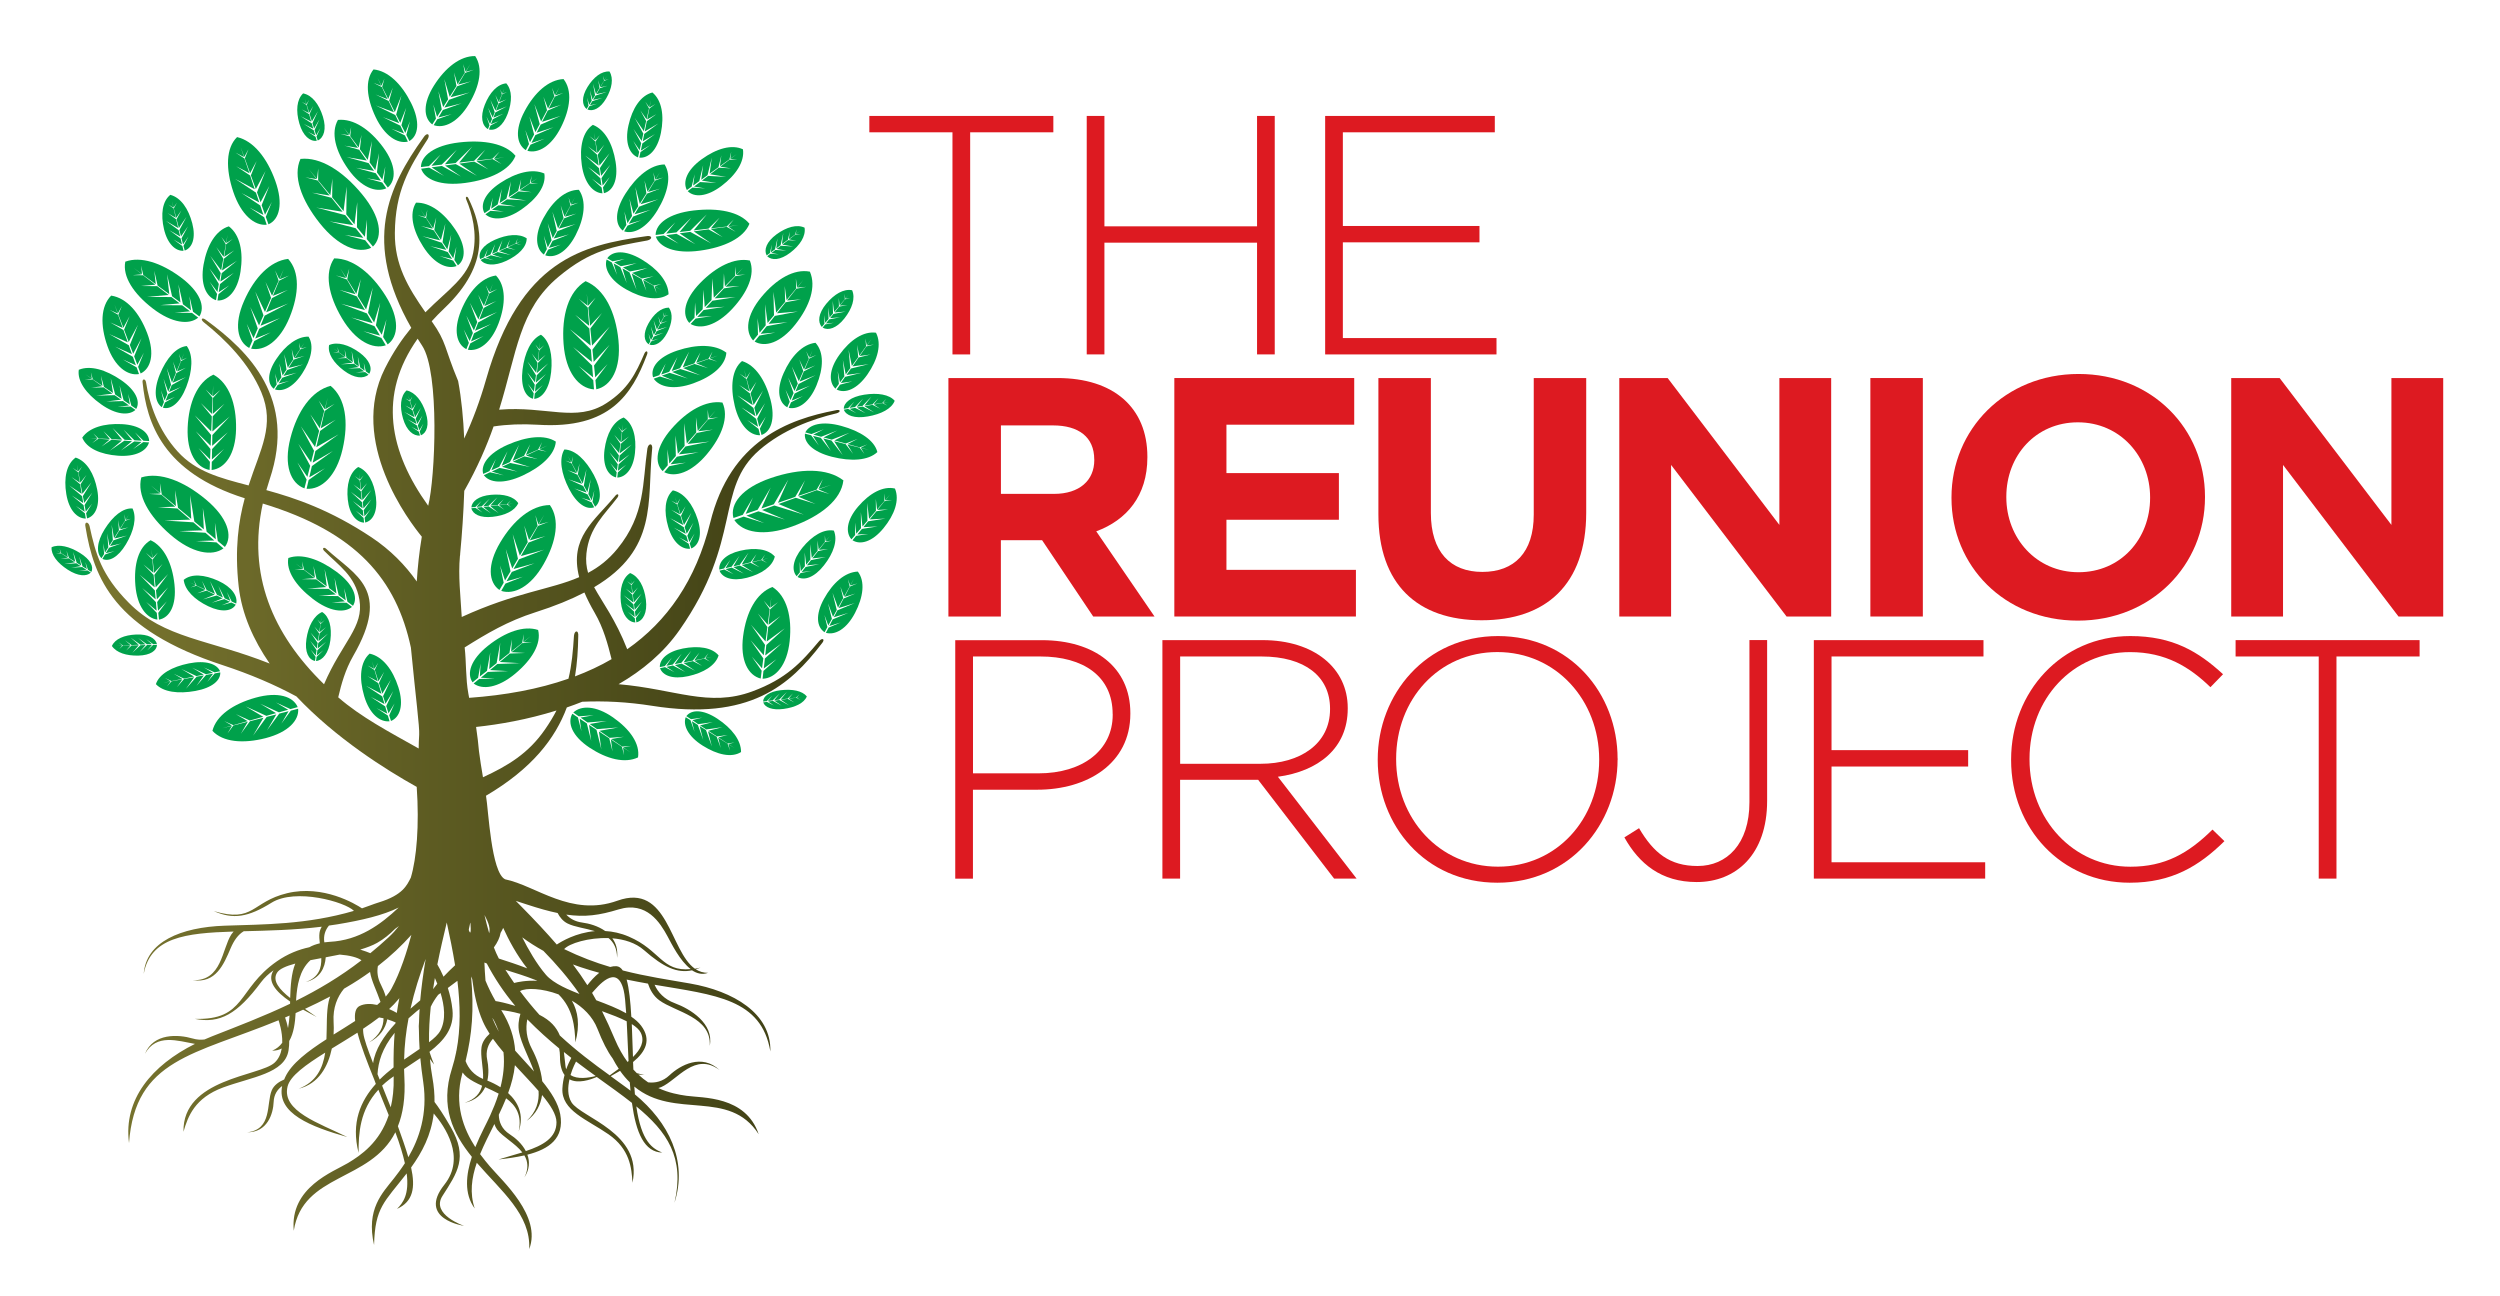 <?xml version="1.0" encoding="utf-8"?>
<svg xmlns="http://www.w3.org/2000/svg" style="enable-background:new 0 0 486 252;" version="1.1" viewBox="0 0 486 252" x="0px" y="0px">
<style type="text/css">
	.st0{fill:#DD1A21;}
	.st1{fill:#00A14B;}
	.st2{fill:url(#SVGID_1_);}
	.st3{display:none;}
</style>
<g id="Layer_2">
	<g>
		<g>
			<path class="st0" d="M212.52,119.85l-9.94-14.84h-8.01v14.84h-10.2V73.49h21.19c10.93,0,17.49,5.76,17.49,15.3v0.13&#xA;				c0,7.48-4.04,12.19-9.94,14.37l11.33,16.56H212.52z M212.72,89.32c0-4.37-3.05-6.62-8.01-6.62h-10.13v13.31h10.33&#xA;				c4.97,0,7.82-2.65,7.82-6.56V89.32z"/>
			<path class="st0" d="M228.29,119.85V73.49h34.97v9.07h-24.84v9.41h21.86v9.07h-21.86v9.74h25.17v9.07H228.29z"/>
			<path class="st0" d="M288.03,120.58c-12.45,0-20.07-6.96-20.07-20.6V73.49h10.2v26.23c0,7.55,3.78,11.46,10,11.46&#xA;				c6.23,0,10-3.78,10-11.13V73.49h10.2v26.16C308.36,113.69,300.48,120.58,288.03,120.58z"/>
			<path class="st0" d="M347.31,119.85l-22.45-29.47v29.47h-10.07V73.49h9.4l21.72,28.55V73.49h10.07v46.36H347.31z"/>
			<path class="st0" d="M363.6,119.85V73.49h10.2v46.36H363.6z"/>
			<path class="st0" d="M403.94,120.65c-14.31,0-24.57-10.66-24.57-23.84v-0.13c0-13.18,10.4-23.98,24.71-23.98&#xA;				c14.31,0,24.57,10.66,24.57,23.84v0.13C428.65,109.85,418.25,120.65,403.94,120.65z M417.98,96.67c0-7.95-5.83-14.57-14.04-14.57&#xA;				c-8.21,0-13.91,6.49-13.91,14.44v0.13c0,7.95,5.83,14.57,14.04,14.57c8.21,0,13.91-6.49,13.91-14.44V96.67z"/>
			<path class="st0" d="M466.27,119.85l-22.45-29.47v29.47h-10.07V73.49h9.41l21.73,28.55V73.49h10.07v46.36H466.27z"/>
			<path class="st0" d="M201.66,153.52h-12.52v17.29h-3.44v-46.36h16.82c10.2,0,17.22,5.23,17.22,14.17v0.13&#xA;				C219.74,148.48,211.33,153.52,201.66,153.52z M216.3,138.81c0-7.35-5.7-11.19-14.04-11.19h-13.11v22.72h12.72&#xA;				c8.61,0,14.44-4.5,14.44-11.39V138.81z"/>
			<path class="st0" d="M259.35,170.8l-14.77-19.21h-15.17v19.21h-3.44v-46.36h19.47c10,0,16.56,5.43,16.56,13.18v0.13&#xA;				c0,7.75-5.76,12.19-13.58,13.25l15.3,19.8H259.35z M258.56,137.75c0-6.23-4.9-10.13-13.31-10.13h-15.83v20.86h15.63&#xA;				c7.75,0,13.51-3.91,13.51-10.6V137.75z"/>
			<path class="st0" d="M291.08,171.6c-14.04,0-23.25-11.19-23.25-23.84v-0.13c0-12.65,9.34-23.98,23.38-23.98&#xA;				c14.04,0,23.25,11.19,23.25,23.84c0.07,0.07,0.07,0.07,0,0.13C314.46,160.27,305.12,171.6,291.08,171.6z M310.88,147.62&#xA;				c0-11.46-8.35-20.86-19.8-20.86c-11.46,0-19.67,9.27-19.67,20.73v0.13c0,11.46,8.35,20.86,19.8,20.86&#xA;				c11.46,0,19.67-9.27,19.67-20.73V147.62z"/>
			<path class="st0" d="M329.82,171.47c-6.89,0-11.19-3.58-14.04-8.68l2.85-1.79c2.85,4.84,5.96,7.35,11.39,7.35&#xA;				c5.7,0,10.07-4.31,10.07-12.39v-31.53h3.44v31.26C343.53,166.1,337.51,171.47,329.82,171.47z"/>
			<path class="st0" d="M352.61,170.8v-46.36h32.98v3.18h-29.54v18.21h26.56v3.18h-26.56v18.61h29.87v3.18H352.61z"/>
			<path class="st0" d="M414.01,171.6c-13.25,0-23.05-10.53-23.05-23.84v-0.13c0-13.11,9.8-23.98,23.18-23.98&#xA;				c8.28,0,13.25,3.05,18.02,7.42l-2.45,2.52c-4.04-3.91-8.68-6.82-15.63-6.82c-11.13,0-19.54,9.07-19.54,20.73v0.13&#xA;				c0,11.72,8.54,20.86,19.61,20.86c6.69,0,11.26-2.58,15.96-7.22l2.32,2.25C427.52,168.35,422.22,171.6,414.01,171.6z"/>
			<path class="st0" d="M454.21,127.62v43.18h-3.45v-43.18h-16.16v-3.18h35.77v3.18H454.21z"/>
		</g>
		<g>
			<path class="st0" d="M188.6,25.72V68.9h-3.44V25.72h-16.16v-3.18h35.77v3.18H188.6z"/>
			<path class="st0" d="M244.37,68.9V47.18h-29.67V68.9h-3.44V22.54h3.44V44h29.67V22.54h3.44V68.9H244.37z"/>
			<path class="st0" d="M257.61,68.9V22.54h32.98v3.18h-29.54v18.21h26.56v3.18h-26.56v18.61h29.87v3.18H257.61z"/>
		</g>
	</g>
	<g>
		<path class="st1" d="M87.82,22.19l-2.6,0.65l0.88-1.46l3.63-1.29l-3.35,0.83l0.91-1.52l4.02-1.43l-3.72,0.93l1.27-2.12l2.7-0.96&#xA;			l-2.5,0.62l1.36-2.27l1.72-0.61l-1.59,0.4l0.89-1.51l-0.94,1.48l-0.45-1.47l0.31,1.68l-1.41,2.24l-0.7-2.3l0.49,2.64l-1.32,2.09&#xA;			l-1.04-3.43l0.73,3.93l-0.95,1.5l-0.94-3.09l0.66,3.55l-0.91,1.44l-0.73-2.4l0.51,2.75l-0.71,1.13c-1.69-1.24-1.89-4.03,0.32-7.55&#xA;			c2.21-3.5,5.12-5.79,8.02-5.74l0,0c0,0,0.02,0.01,0.02,0.01c0,0,0,0,0,0l-0.01,0.01c1.53,2.28,0.9,5.76-1.23,9.3&#xA;			c-2.13,3.56-4.83,4.83-6.85,4.11l0.69-1.14L87.82,22.19z"/>
		<path class="st1" d="M36.83,57.6l0.3,2.72l-1.56-1.16l-0.88-3.87l0.39,3.5l-1.63-1.2l-0.97-4.28l0.43,3.88l-2.27-1.67l-0.65-2.88&#xA;			l0.29,2.61l-2.43-1.79l-0.42-1.83l0.18,1.66L26,52.1l1.58,1.23l-1.81,0.16l2.04,0.02l2.39,1.84l-2.84,0.25l3.2,0.03l2.23,1.71&#xA;			l-4.22,0.37l4.76,0.04l1.6,1.23l-3.81,0.34l4.29,0.03l1.54,1.18l-2.96,0.26l3.33,0.03l1.21,0.93c-1.76,1.45-5.08,1.1-8.83-1.78&#xA;			c-3.74-2.88-5.92-6.22-5.34-9.11l0,0c0,0,0.01-0.01,0.01-0.01c0,0,0,0,0,0l0.01,0.01c2.96-1.08,6.94,0.22,10.74,3.03&#xA;			c3.81,2.82,4.83,5.75,3.64,7.62l-1.23-0.91L36.83,57.6z"/>
		<path class="st1" d="M17.91,97.9l-1.23,1.56l-0.24-1.28l1.51-2.42l-1.59,2.01l-0.25-1.34l1.67-2.67l-1.76,2.23l-0.35-1.86&#xA;			l1.13-1.8l-1.18,1.5l-0.38-1.99l0.72-1.15l-0.75,0.95l-0.26-1.32l0.21,1.33l-1.04-0.7l1.08,0.89l0.33,2l-1.64-1.1l1.69,1.4&#xA;			l0.31,1.87l-2.44-1.63l2.51,2.08l0.22,1.34l-2.2-1.47l2.27,1.87l0.21,1.29l-1.71-1.14l1.76,1.45l0.17,1.01&#xA;			c-1.68,0-3.27-1.62-3.79-4.76c-0.52-3.13,0.03-5.83,1.82-7.1l0,0c0,0,0.01,0,0.02,0c0,0,0,0,0,0v0.01&#xA;			c2.13,0.71,3.58,3.12,4.17,6.24c0.59,3.13-0.37,5.11-1.97,5.58l-0.19-1.01L17.91,97.9z"/>
		<path class="st1" d="M138.4,61.45l-2.86,0.16l1.25-1.34l4.08-0.63l-3.68,0.21l1.3-1.39l4.51-0.7L138.93,58l1.81-1.94l3.04-0.47&#xA;			l-2.75,0.16l1.94-2.08l1.93-0.3l-1.75,0.1l1.28-1.39l-1.33,1.35l-0.12-1.61l-0.07,1.8l-1.99,2.04l-0.19-2.52l-0.11,2.83l-1.86,1.9&#xA;			l-0.28-3.75l-0.16,4.21L137,59.7l-0.25-3.38l-0.15,3.8l-1.28,1.32l-0.2-2.63l-0.11,2.95L134,62.78c-1.47-1.62-1.02-4.54,2.1-7.75&#xA;			c3.11-3.2,6.67-5,9.68-4.38l0,0c0,0,0.01,0.01,0.01,0.01c0,0,0,0,0,0l-0.01,0.01c1.06,2.66-0.41,6.13-3.45,9.39&#xA;			c-3.05,3.26-6.15,4.05-8.08,2.92l0.98-1.05L138.4,61.45z"/>
		<path class="st1" d="M163.41,121.02l-2.2,0.68l0.67-1.29l3.05-1.28l-2.84,0.87l0.7-1.35l3.38-1.41l-3.14,0.97l0.98-1.87l2.27-0.95&#xA;			l-2.11,0.65l1.05-2.01l1.45-0.61l-1.35,0.41l0.69-1.34l-0.73,1.32l-0.46-1.24l0.36,1.43l-1.09,1.99l-0.72-1.95l0.56,2.24&#xA;			l-1.02,1.85l-1.07-2.89l0.83,3.34l-0.73,1.33l-0.97-2.61l0.75,3.01l-0.7,1.28l-0.75-2.03l0.58,2.34l-0.55,1.01&#xA;			c-1.52-0.99-1.84-3.37-0.12-6.49c1.71-3.11,4.09-5.21,6.58-5.3l0,0c0,0,0.01,0,0.02,0c0,0-0.01,0,0,0l-0.01,0.01&#xA;			c1.44,1.89,1.08,4.9-0.56,8.04c-1.65,3.15-3.89,4.36-5.66,3.85l0.53-1.01L163.41,121.02z"/>
		<path class="st1" d="M166.47,80.33l-1.3-0.85l1.07-0.19l2.02,1.04l-1.68-1.1l1.12-0.2l2.24,1.15l-1.87-1.21l1.55-0.27l1.5,0.77&#xA;			l-1.25-0.82l1.67-0.29l0.96,0.49l-0.8-0.52l1.1-0.2l-1.11,0.17l0.58-0.75l-0.74,0.77l-1.67,0.26l0.91-1.17l-1.17,1.21l-1.56,0.24&#xA;			l1.36-1.75l-1.73,1.8l-1.12,0.17l1.23-1.58l-1.57,1.63l-1.08,0.17l0.95-1.22l-1.21,1.26l-0.84,0.13c0-1.19,1.35-2.33,3.97-2.74&#xA;			c2.62-0.41,4.87-0.05,5.93,1.19l0,0c0,0,0,0.01,0,0.01c0,0,0,0,0,0l-0.01,0c-0.59,1.52-2.6,2.58-5.21,3.03&#xA;			c-2.62,0.46-4.27-0.2-4.67-1.32l0.84-0.15L166.47,80.33z"/>
		<path class="st1" d="M71.34,42.7l-0.42,3.34l-1.53-1.85l0.06-4.89l-0.54,4.31l-1.59-1.93l0.07-5.41l-0.6,4.77l-2.22-2.68&#xA;			l0.05-3.64l-0.4,3.21l-2.38-2.87l0.03-2.32l-0.26,2.04l-1.59-1.9l1.53,1.94l-2.2-0.35l2.42,0.63l2.32,2.91l-3.45-0.55l3.8,0.99&#xA;			l2.16,2.72l-5.13-0.82l5.65,1.47l1.55,1.95l-4.63-0.74l5.1,1.33l1.49,1.88l-3.6-0.57l3.96,1.03l1.17,1.47&#xA;			c-2.51,1.2-6.37-0.21-10-4.78c-3.63-4.56-5.26-9.21-3.75-12.49l0,0c0,0,0.02-0.01,0.02-0.02c0,0,0,0.01,0,0l0.01,0.01&#xA;			c3.84-0.41,8.2,2.34,11.92,6.84c3.73,4.51,4.1,8.32,2.14,10.2l-1.2-1.45L71.34,42.7z"/>
		<path class="st1" d="M27.96,68.58l-1.26,2.34l-0.62-1.64l1.43-3.53l-1.62,3.02l-0.65-1.71l1.58-3.91l-1.8,3.34l-0.9-2.39&#xA;			l1.07-2.63l-1.21,2.25l-0.97-2.56l0.68-1.67l-0.77,1.43l-0.65-1.69l0.6,1.71l-1.55-0.69l1.63,0.94l0.91,2.57l-2.43-1.08l2.56,1.47&#xA;			l0.85,2.4l-3.61-1.61l3.81,2.18l0.61,1.72l-3.26-1.45l3.44,1.97l0.59,1.66l-2.53-1.13l2.67,1.53l0.46,1.3&#xA;			c-2.22,0.37-4.71-1.41-6.14-5.45c-1.42-4.03-1.33-7.72,0.73-9.8l0,0c0,0,0.01-0.01,0.02-0.01c0,0-0.01,0,0,0l0,0.01&#xA;			c2.99,0.46,5.48,3.32,6.99,7.32c1.52,4.01,0.72,6.84-1.28,7.82l-0.49-1.29L27.96,68.58z"/>
		<path class="st1" d="M156.08,77.01l-2.18,0.87l0.57-1.37l2.99-1.54l-2.81,1.11l0.59-1.43l3.31-1.71l-3.11,1.24l0.82-1.99&#xA;			l2.23-1.15l-2.09,0.83l0.88-2.13l1.42-0.73l-1.33,0.53l0.57-1.42l-0.62,1.4l-0.59-1.23l0.5,1.43l-0.93,2.11l-0.92-1.93l0.78,2.24&#xA;			l-0.86,1.97l-1.37-2.87l1.16,3.34L154.45,76l-1.23-2.59l1.05,3.01l-0.6,1.36l-0.96-2.01l0.81,2.34l-0.47,1.07&#xA;			c-1.64-0.89-2.19-3.3-0.73-6.61c1.45-3.31,3.68-5.64,6.21-5.93l0,0c0,0,0.01,0,0.02,0.01c0,0,0,0,0,0l0,0.01&#xA;			c1.64,1.81,1.56,4.91,0.18,8.25c-1.38,3.34-3.55,4.76-5.41,4.38l0.45-1.08L156.08,77.01z"/>
		<path class="st1" d="M150.94,128.15l-2.46,1.8l0.21-1.94l3.23-2.92l-3.16,2.32l0.21-2.02l3.58-3.24l-3.51,2.57l0.3-2.81l2.41-2.18&#xA;			l-2.36,1.73l0.32-3.01l1.53-1.39l-1.5,1.1l0.2-2l-0.27,1.99l-1.21-1.39l1.17,1.68l-0.39,3l-1.9-2.17l1.84,2.63l-0.36,2.8&#xA;			l-2.82-3.24l2.73,3.91l-0.26,2.01l-2.55-2.92l2.47,3.53l-0.25,1.93l-1.98-2.26l1.91,2.73l-0.19,1.52&#xA;			c-2.43-0.61-4.03-3.52-3.42-8.24c0.61-4.7,2.57-8.39,5.7-9.56l0,0c0.01,0,0.02,0,0.02,0c0,0,0,0,0,0l0,0.01&#xA;			c2.78,1.8,3.83,5.8,3.33,10.51c-0.5,4.72-2.75,7.23-5.26,7.32l0.16-1.52L150.94,128.15z"/>
		<path class="st1" d="M52.62,64.62l-3.01,1.2l0.78-1.9l4.12-2.13l-3.87,1.54l0.81-1.97l4.57-2.36l-4.29,1.71l1.13-2.75l3.07-1.59&#xA;			l-2.89,1.15l1.21-2.94l1.95-1.01l-1.84,0.73l0.79-1.96l-0.86,1.94l-0.81-1.7l0.69,1.98l-1.28,2.92l-1.27-2.66l1.08,3.1l-1.19,2.72&#xA;			l-1.89-3.95l1.6,4.61l-0.86,1.96l-1.7-3.57l1.45,4.16l-0.82,1.88l-1.32-2.77l1.12,3.22l-0.64,1.47c-2.27-1.22-3.02-4.55-1.01-9.13&#xA;			c2-4.57,5.07-7.78,8.57-8.19l0,0c0,0,0.02,0,0.02,0.01c0,0,0,0,0,0l0,0.01c2.26,2.5,2.15,6.78,0.25,11.39&#xA;			c-1.9,4.62-4.9,6.57-7.46,6.04l0.62-1.49L52.62,64.62z"/>
		<path class="st1" d="M79.7,23.58l-0.91,2.27l-0.76-1.51l0.94-3.39l-1.17,2.92l-0.79-1.57l1.04-3.76l-1.3,3.24l-1.1-2.19l0.7-2.53&#xA;			l-0.88,2.18l-1.18-2.35l0.44-1.61l-0.56,1.38l-0.79-1.55l0.74,1.58l-1.51-0.57l1.62,0.8l1.12,2.37L73,18.37l2.54,1.25l1.05,2.21&#xA;			l-3.52-1.32l3.77,1.85l0.76,1.59l-3.18-1.19l3.41,1.67l0.72,1.52l-2.47-0.92l2.64,1.3l0.57,1.2c-2.02,0.47-4.52-1.08-6.28-4.79&#xA;			c-1.76-3.71-2.08-7.18-0.4-9.24l0,0c0,0,0.01-0.01,0.02-0.01c0,0,0,0,0,0l0,0.01c2.82,0.28,5.44,2.83,7.28,6.51&#xA;			c1.84,3.68,1.41,6.39-0.33,7.41l-0.59-1.19L79.7,23.58z"/>
		<path class="st1" d="M63.16,91.04l-3.04,1.75l0.51-2.18l4.08-2.93l-3.92,2.26l0.52-2.26l4.52-3.25l-4.34,2.5l0.73-3.15l3.04-2.19&#xA;			l-2.92,1.68l0.78-3.38l1.93-1.39l-1.86,1.07l0.51-2.24l-0.58,2.23l-1.18-1.72l1.09,2.04l-0.86,3.36l-1.85-2.69l1.72,3.2l-0.8,3.13&#xA;			l-2.75-4l2.56,4.75l-0.58,2.25l-2.48-3.62l2.31,4.29l-0.55,2.16l-1.93-2.8l1.79,3.33l-0.43,1.7c-2.67-0.98-4.08-4.48-2.73-9.75&#xA;			c1.34-5.26,4.09-9.21,7.81-10.18l0,0c0,0,0.02,0,0.02,0c0,0,0,0,0,0l0,0.01c2.9,2.37,3.54,7.03,2.31,12.32&#xA;			c-1.23,5.29-4.13,7.87-6.99,7.68l0.4-1.71L63.16,91.04z"/>
		<path class="st1" d="M66.92,114.36l0.29,2.36l-1.37-1.01l-0.8-3.36l0.37,3.04l-1.42-1.05l-0.89-3.72l0.42,3.37l-1.98-1.46&#xA;			l-0.6-2.5l0.28,2.27l-2.12-1.57l-0.38-1.59l0.18,1.44l-1.41-1.03l1.38,1.07l-1.56,0.13l1.77,0.03l2.08,1.6l-2.45,0.21l2.77,0.04&#xA;			l1.95,1.5l-3.65,0.3l4.11,0.05l1.4,1.08l-3.29,0.27l3.71,0.05l1.34,1.03l-2.56,0.22l2.88,0.04l1.06,0.81&#xA;			c-1.51,1.25-4.39,0.94-7.66-1.59c-3.26-2.51-5.18-5.42-4.72-7.92l0,0c0,0,0.01-0.01,0.01-0.01c0,0,0,0,0,0l0.01,0.01&#xA;			c2.55-0.93,6.01,0.22,9.33,2.67c3.32,2.46,4.24,5,3.22,6.63l-1.07-0.79L66.92,114.36z"/>
		<path class="st1" d="M121.73,90.35l-1.61,1.18l0.14-1.27l2.12-1.91l-2.07,1.52l0.14-1.32l2.34-2.12l-2.29,1.68l0.2-1.84l1.58-1.43&#xA;			l-1.54,1.13l0.21-1.97l1-0.91l-0.98,0.72l0.13-1.31l-0.18,1.3l-0.79-0.91l0.77,1.1l-0.25,1.96l-1.24-1.42l1.2,1.72l-0.24,1.83&#xA;			l-1.85-2.12l1.79,2.56l-0.17,1.32l-1.67-1.91l1.62,2.31l-0.16,1.27l-1.29-1.48l1.25,1.79l-0.13,0.99&#xA;			c-1.59-0.4-2.64-2.31-2.24-5.39c0.4-3.07,1.68-5.49,3.73-6.26l0,0c0,0,0.01,0,0.01,0c0,0,0,0,0,0l0,0.01&#xA;			c1.82,1.18,2.51,3.79,2.18,6.88c-0.33,3.09-1.8,4.73-3.44,4.79l0.11-1L121.73,90.35z"/>
		<path class="st1" d="M133.34,89.94l-2.99,0.32l1.23-1.47l4.24-0.87l-3.85,0.41l1.28-1.53l4.69-0.96l-4.27,0.46l1.78-2.13&#xA;			l3.16-0.65l-2.87,0.31l1.91-2.28l2.01-0.41l-1.82,0.19l1.26-1.52l-1.31,1.49l-0.22-1.68l0.03,1.9l-1.96,2.24l-0.35-2.64l0.06,2.97&#xA;			l-1.83,2.1l-0.52-3.92l0.09,4.42l-1.31,1.51l-0.48-3.54l0.08,3.99l-1.26,1.45l-0.37-2.75l0.06,3.1l-0.99,1.14&#xA;			c-1.64-1.62-1.35-4.71,1.73-8.24c3.07-3.52,6.69-5.59,9.89-5.09l0,0c0,0,0.01,0.01,0.02,0.01c0,0,0,0,0,0l-0.01,0.01&#xA;			c1.27,2.74-0.05,6.46-3.04,10.03c-3,3.58-6.2,4.57-8.29,3.48l0.97-1.15L133.34,89.94z"/>
		<path class="st1" d="M101.64,112.12L98.47,113l1.03-1.82l4.41-1.68l-4.08,1.12l1.07-1.89l4.88-1.87l-4.53,1.25l1.49-2.63&#xA;			l3.29-1.26l-3.04,0.83l1.59-2.81l2.09-0.8l-1.93,0.53l1.04-1.88l-1.11,1.85l-0.59-1.79l0.43,2.05l-1.66,2.78l-0.93-2.8l0.68,3.22&#xA;			l-1.54,2.6l-1.39-4.16l1.02,4.79l-1.11,1.87l-1.25-3.76l0.92,4.32l-1.07,1.79l-0.97-2.92l0.71,3.35l-0.83,1.41&#xA;			c-2.12-1.47-2.44-4.88,0.16-9.25c2.59-4.36,6.08-7.24,9.65-7.26l0,0c0,0,0.02,0,0.02,0.01c0,0,0,0,0,0l-0.01,0.01&#xA;			c1.95,2.75,1.29,7.02-1.21,11.43c-2.5,4.42-5.76,6.05-8.26,5.24l0.81-1.42L101.64,112.12z"/>
		<path class="st1" d="M118.11,70.77l-2.4,2.58l-0.23-2.29l3.03-4.03l-3.1,3.32l-0.24-2.38l3.35-4.47l-3.43,3.68l-0.33-3.31&#xA;			l2.26-3.01l-2.31,2.47l-0.35-3.54l1.43-1.92l-1.47,1.57l-0.25-2.35l0.17,2.36l-1.73-1.36l1.75,1.7l0.27,3.55l-2.71-2.14l2.75,2.67&#xA;			l0.25,3.31l-4.03-3.18l4.09,3.97l0.18,2.38l-3.64-2.87l3.69,3.58l0.18,2.29l-2.82-2.22l2.86,2.78l0.14,1.79&#xA;			c-2.95-0.22-5.49-3.27-5.91-8.84c-0.42-5.56,0.96-10.22,4.29-12.21l0,0c0,0,0.02,0,0.02,0c0,0,0,0,0,0l0,0.02&#xA;			c3.63,1.52,5.81,5.93,6.36,11.48c0.55,5.56-1.44,8.91-4.31,9.53l-0.17-1.79L118.11,70.77z"/>
		<path class="st1" d="M75.13,62.09l-0.92,2.98l-1.13-1.82l0.83-4.4l-1.18,3.84l-1.18-1.89l0.92-4.88l-1.31,4.25l-1.64-2.63&#xA;			l0.62-3.28l-0.88,2.86l-1.76-2.82l0.39-2.09l-0.56,1.82l-1.18-1.86l1.12,1.9l-1.99-0.53l2.15,0.8l1.69,2.85l-3.12-0.83l3.37,1.26&#xA;			l1.58,2.66l-4.64-1.23l5.01,1.87l1.13,1.91l-4.18-1.11l4.52,1.68l1.09,1.84l-3.25-0.86l3.51,1.31l0.86,1.44&#xA;			c-2.52,0.84-5.88-0.79-8.53-5.27c-2.65-4.46-3.43-8.82-1.51-11.63l0,0c0,0,0.01-0.01,0.02-0.01c0,0,0,0,0,0l0.01,0.01&#xA;			c3.62,0,7.24,2.9,9.99,7.31c2.75,4.42,2.5,7.9,0.38,9.41l-0.88-1.43L75.13,62.09z"/>
		<path class="st1" d="M41.78,101.6l0.16,3.24l-1.77-1.47l-0.74-4.63l0.19,4.17l-1.84-1.53l-0.83-5.13l0.22,4.62l-2.56-2.13&#xA;			l-0.56-3.45l0.14,3.11l-2.74-2.28l-0.36-2.2l0.09,1.97l-1.83-1.5l1.78,1.56l-2.16,0.07l2.41,0.15l2.69,2.33l-3.38,0.11l3.79,0.24&#xA;			l2.51,2.17l-5.03,0.17l5.63,0.35l1.8,1.56l-4.54,0.15l5.08,0.32l1.73,1.5l-3.52,0.12l3.94,0.25l1.36,1.17&#xA;			c-2.2,1.6-6.11,0.98-10.33-2.68c-4.21-3.65-6.54-7.74-5.64-11.12l0,0c0,0,0.01-0.01,0.02-0.02c0,0,0,0.01,0,0l0.01,0.01&#xA;			c3.59-1.09,8.21,0.71,12.5,4.28c4.3,3.58,5.28,7.11,3.72,9.25l-1.38-1.15L41.78,101.6z"/>
		<path class="st1" d="M43.56,87.27l-2.37,2.05l0.04-2.02l3.06-3.27l-3.05,2.64l0.04-2.1l3.39-3.62l-3.38,2.92l0.05-2.92l2.28-2.44&#xA;			l-2.27,1.96l0.06-3.13l1.45-1.55l-1.45,1.25l0.02-2.08l-0.09,2.08l-1.37-1.34l1.36,1.64l-0.13,3.13l-2.15-2.1l2.13,2.57&#xA;			l-0.12,2.92l-3.2-3.12l3.17,3.82l-0.08,2.1l-2.89-2.82l2.86,3.45l-0.08,2.01l-2.25-2.19l2.22,2.67l-0.06,1.58&#xA;			c-2.56-0.44-4.47-3.33-4.27-8.23c0.2-4.89,1.89-8.85,5-10.3l0,0c0,0,0.02,0,0.02,0c0,0,0,0,0,0l0,0.01&#xA;			c3.02,1.64,4.48,5.68,4.39,10.58c-0.09,4.91-2.17,7.67-4.75,7.95l0.03-1.58L43.56,87.27z"/>
		<path class="st1" d="M148.57,101.69l-3.46-1.45l2.31-0.84l5.17,1.61l-4.45-1.87l2.4-0.87l5.73,1.78l-4.93-2.07l3.34-1.21l3.86,1.2&#xA;			l-3.32-1.39l3.57-1.3l2.45,0.76l-2.11-0.89l2.37-0.88l-2.4,0.8l0.86-1.93l-1.21,2.05l-3.61,1.23l1.35-3.04l-1.9,3.22l-3.36,1.15&#xA;			l2.01-4.51l-2.81,4.79l-2.42,0.82l1.81-4.07l-2.54,4.32l-2.32,0.79l1.41-3.16l-1.97,3.35l-1.82,0.62&#xA;			c-0.72-2.72,1.63-5.85,7.3-7.78c5.65-1.92,10.94-1.97,14.08,0.47l0,0c0,0,0.01,0.02,0.01,0.02c0,0,0,0,0,0l-0.02,0&#xA;			c-0.42,3.7-4.3,6.88-9.9,8.92c-5.61,2.04-9.73,1.17-11.3-1.25l1.81-0.65L148.57,101.69z"/>
		<path class="st1" d="M96.2,131.91l-2.73-0.16l1.36-1.13l3.95-0.15l-3.52-0.21l1.42-1.18l4.37-0.16l-3.9-0.23l1.97-1.64l2.94-0.11&#xA;			l-2.62-0.16l2.11-1.76l1.87-0.07l-1.67-0.1l1.4-1.17l-1.44,1.13l0.1-1.53l-0.3,1.7l-2.15,1.71l0.15-2.41l-0.48,2.66l-2.01,1.6&#xA;			l0.22-3.58l-0.7,3.96l-1.44,1.15l0.2-3.23l-0.63,3.57l-1.39,1.1l0.15-2.51l-0.49,2.77l-1.08,0.87c-1.18-1.69-0.38-4.41,3-7.1&#xA;			c3.37-2.68,6.98-3.99,9.75-3.07l0,0c0,0,0.01,0.01,0.01,0.01c0,0,0,0,0,0l-0.01,0.01c0.66,2.64-1.19,5.76-4.5,8.51&#xA;			c-3.32,2.75-6.36,3.15-8.04,1.87l1.07-0.88L96.2,131.91z"/>
		<path class="st1" d="M105.86,26.97l-2.55,0.82l0.76-1.52l3.53-1.53l-3.28,1.06l0.79-1.58l3.9-1.7l-3.64,1.17l1.11-2.2l2.63-1.14&#xA;			l-2.45,0.79l1.18-2.35l1.67-0.73l-1.56,0.5l0.77-1.57l-0.83,1.54l-0.56-1.44l0.44,1.66l-1.24,2.33l-0.88-2.25l0.69,2.6l-1.15,2.17&#xA;			l-1.3-3.35l1.03,3.87l-0.83,1.56l-1.18-3.02l0.92,3.49l-0.8,1.5l-0.91-2.35l0.72,2.71l-0.62,1.18c-1.79-1.13-2.2-3.9-0.25-7.55&#xA;			c1.93-3.65,4.66-6.12,7.57-6.27l0,0c0,0,0.01,0.01,0.02,0.01c0,0,0,0,0,0l0,0.01c1.71,2.18,1.34,5.68-0.52,9.37&#xA;			c-1.86,3.69-4.45,5.14-6.52,4.56l0.6-1.19L105.86,26.97z"/>
		<path class="st1" d="M128.02,65.84l-1.33,0.38l0.41-0.78l1.85-0.74l-1.72,0.49l0.42-0.82l2.04-0.82l-1.9,0.55l0.59-1.14l1.38-0.55&#xA;			l-1.28,0.37l0.63-1.22l0.87-0.35l-0.81,0.23l0.41-0.81l-0.44,0.8l-0.28-0.77l0.21,0.88l-0.66,1.2l-0.44-1.2l0.34,1.38l-0.61,1.12&#xA;			l-0.65-1.79l0.5,2.06l-0.44,0.8l-0.59-1.62l0.45,1.86l-0.43,0.78l-0.46-1.25l0.35,1.44l-0.33,0.61c-0.92-0.63-1.11-2.1-0.08-3.98&#xA;			c1.03-1.88,2.47-3.13,3.99-3.15l0,0c0,0,0.01,0,0.01,0c0,0,0,0,0,0l0,0.01c0.87,1.18,0.65,3.02-0.34,4.92&#xA;			c-0.99,1.91-2.35,2.62-3.43,2.27l0.32-0.61L128.02,65.84z"/>
		<path class="st1" d="M150.44,137.15l-1.11-0.77l0.92-0.13l1.72,0.95l-1.43-0.99l0.96-0.13l1.9,1.05l-1.59-1.09l1.33-0.18&#xA;			l1.28,0.71l-1.07-0.74l1.43-0.2l0.81,0.45l-0.68-0.47l0.95-0.13l-0.95,0.11l0.51-0.62l-0.65,0.64l-1.43,0.17l0.79-0.97l-1.01,1&#xA;			l-1.34,0.16l1.18-1.45l-1.5,1.49l-0.96,0.11l1.07-1.31l-1.36,1.34l-0.92,0.11l0.83-1.01l-1.05,1.04l-0.72,0.09&#xA;			c0.01-1.01,1.18-1.95,3.43-2.21c2.24-0.26,4.17,0.11,5.07,1.21l0,0c0,0,0,0.01,0,0.01c0,0,0,0,0,0l-0.01,0&#xA;			c-0.52,1.28-2.25,2.11-4.49,2.42c-2.24,0.3-3.65-0.3-3.98-1.27l0.72-0.1L150.44,137.15z"/>
		<path class="st1" d="M32.43,116.9l-1.7,1.82l-0.18-1.68l2.13-2.86l-2.18,2.33l-0.18-1.75l2.36-3.17l-2.42,2.59L30,111.76&#xA;			l1.59-2.13l-1.63,1.74l-0.28-2.61l1.01-1.35l-1.04,1.11l-0.19-1.73l0.14,1.73l-1.24-1.05l1.26,1.3l0.22,2.6l-1.95-1.64l1.98,2.03&#xA;			l0.2,2.43l-2.9-2.44l2.94,3.03l0.15,1.74l-2.61-2.2l2.66,2.73l0.14,1.68l-2.03-1.71l2.06,2.12l0.12,1.31&#xA;			c-2.1-0.25-3.94-2.56-4.28-6.64c-0.34-4.08,0.61-7.44,2.96-8.79l0,0c0.01,0,0.01,0,0.02,0c0,0,0,0,0,0l0,0.01&#xA;			c2.6,1.22,4.19,4.51,4.62,8.59c0.43,4.09-0.96,6.47-3.01,6.84l-0.14-1.32L32.43,116.9z"/>
		<path class="st1" d="M105.53,74.85L104,76.16l0.14-1.35l2.01-2.11l-1.97,1.68l0.15-1.41l2.23-2.33l-2.18,1.87l0.2-1.97l1.5-1.57&#xA;			l-1.47,1.25l0.22-2.1l0.95-1l-0.93,0.8l0.14-1.4l-0.18,1.39l-0.73-0.94l0.71,1.14l-0.26,2.1l-1.15-1.48l1.11,1.79l-0.24,1.96&#xA;			l-1.71-2.2l1.65,2.67l-0.18,1.4l-1.54-1.98l1.49,2.41l-0.17,1.35l-1.2-1.54l1.16,1.87l-0.13,1.06c-1.49-0.38-2.45-2.37-2.04-5.67&#xA;			c0.41-3.29,1.65-5.9,3.58-6.78l0,0c0,0,0.01,0,0.01,0c0,0,0,0,0,0l0,0.01c1.7,1.2,2.31,3.96,1.97,7.25&#xA;			c-0.35,3.3-1.75,5.09-3.29,5.21l0.11-1.06L105.53,74.85z"/>
		<path class="st1" d="M131.92,47.37l-2.39-1.65l1.98-0.27l3.69,2.04l-3.07-2.13l2.06-0.28l4.09,2.26l-3.41-2.36l2.87-0.39&#xA;			l2.75,1.52l-2.29-1.59l3.07-0.42l1.75,0.97l-1.45-1.01l2.04-0.29l-2.05,0.23l1.09-1.33l-1.38,1.37l-3.07,0.36l1.7-2.09l-2.17,2.14&#xA;			l-2.87,0.34l2.54-3.11l-3.23,3.19l-2.06,0.24l2.29-2.81l-2.91,2.88l-1.99,0.23l1.78-2.18L129,45.49l-1.55,0.19&#xA;			c0.03-2.18,2.53-4.19,7.37-4.76c4.82-0.57,8.96,0.24,10.88,2.59l0,0c0,0,0,0.01,0,0.02c0,0,0-0.01,0,0l-0.02,0&#xA;			c-1.12,2.74-4.84,4.55-9.64,5.2c-4.82,0.66-7.85-0.65-8.55-2.74l1.55-0.21L131.92,47.37z"/>
		<path class="st1" d="M88.71,47.98l-0.6,2.23l-0.89-1.32l0.5-3.29l-0.77,2.87l-0.92-1.38l0.55-3.64l-0.86,3.19l-1.29-1.92&#xA;			l0.37-2.45l-0.58,2.14l-1.38-2.05l0.24-1.56l-0.37,1.36L81.8,40.8l0.88,1.39l-1.49-0.35l1.62,0.55l1.33,2.08l-2.33-0.54l2.53,0.86&#xA;			l1.24,1.94l-3.47-0.81l3.77,1.27l0.89,1.39l-3.13-0.73l3.4,1.15l0.86,1.34l-2.43-0.56l2.63,0.89l0.67,1.05&#xA;			c-1.85,0.68-4.38-0.46-6.47-3.72c-2.08-3.25-2.78-6.46-1.43-8.6l0,0c0,0,0.01-0.01,0.01-0.01c0,0,0,0.01,0,0l0.01,0.01&#xA;			c2.69-0.08,5.45,1.98,7.6,5.2c2.16,3.22,2.06,5.81,0.53,6.98l-0.69-1.04L88.71,47.98z"/>
		<path class="st1" d="M94,65.33l-2.44,1.04l0.59-1.57l3.32-1.83l-3.13,1.34l0.62-1.63l3.68-2.02l-3.47,1.48l0.86-2.27l2.48-1.36&#xA;			l-2.33,1l0.92-2.44l1.57-0.87l-1.48,0.63l0.6-1.62l-0.66,1.6l-0.7-1.37l0.61,1.6l-0.97,2.41l-1.11-2.15l0.96,2.51L93,62.08&#xA;			l-1.64-3.2l1.42,3.74l-0.65,1.62l-1.48-2.88l1.28,3.37l-0.63,1.56l-1.15-2.24l1,2.61l-0.49,1.22c-1.88-0.95-2.58-3.66-1.05-7.45&#xA;			c1.53-3.78,3.96-6.47,6.81-6.87l0,0c0,0,0.01,0,0.02,0.01c0,0-0.01,0,0,0l-0.01,0.01c1.91,2,1.93,5.5,0.48,9.31&#xA;			c-1.45,3.82-3.85,5.48-5.96,5.1l0.47-1.23L94,65.33z"/>
		<path class="st1" d="M39.64,129.76l1.74,1.04l-1.35,0.27l-2.66-1.26l2.23,1.34l-1.41,0.28l-2.94-1.39l2.48,1.48l-1.97,0.4&#xA;			l-1.98-0.94l1.67,1l-2.11,0.42l-1.26-0.6l1.06,0.64l-1.39,0.29l1.4-0.25l-0.69,0.97l0.89-1.01l2.11-0.38l-1.07,1.52l1.39-1.58&#xA;			l1.97-0.36l-1.6,2.26l2.07-2.35l1.41-0.26l-1.44,2.04l1.87-2.12l1.36-0.25l-1.12,1.59l1.45-1.64l1.07-0.2&#xA;			c0.09,1.51-1.54,3.01-4.85,3.61c-3.31,0.6-6.22,0.22-7.67-1.33l0,0c0,0,0-0.01,0-0.01c0,0,0,0,0,0l0.01,0&#xA;			c0.64-1.95,3.12-3.36,6.41-4.02c3.3-0.66,5.47,0.11,6.06,1.53l-1.06,0.21L39.64,129.76z"/>
		<path class="st1" d="M56.17,74.06l-2.01,0.49l0.71-1.11l2.8-0.98l-2.58,0.63l0.74-1.16l3.1-1.09l-2.86,0.7l1.03-1.62l2.09-0.73&#xA;			l-1.93,0.47l1.1-1.73l1.33-0.47l-1.22,0.3l0.72-1.15l-0.76,1.13l-0.3-1.12l0.19,1.29l-1.14,1.71l-0.47-1.76l0.3,2.02l-1.06,1.59&#xA;			l-0.69-2.62l0.44,3L54.94,73l-0.63-2.36l0.4,2.71l-0.73,1.1l-0.49-1.83l0.31,2.1l-0.57,0.86c-1.25-0.95-1.32-3.08,0.47-5.76&#xA;			c1.78-2.68,4.07-4.42,6.28-4.38l0,0c0,0,0.01,0.01,0.01,0.01c0,0,0,0,0,0l0,0.01c1.1,1.75,0.52,4.4-1.21,7.1&#xA;			c-1.73,2.71-3.82,3.68-5.34,3.13l0.56-0.87L56.17,74.06z"/>
		<path class="st1" d="M86.32,34.19l-2.41-1.66l1.99-0.27l3.72,2.06l-3.1-2.14l2.08-0.28l4.12,2.28l-3.43-2.37l2.89-0.4l2.77,1.54&#xA;			l-2.31-1.6l3.1-0.43l1.76,0.98l-1.47-1.02l2.05-0.29l-2.06,0.23l1.1-1.34l-1.4,1.38l-3.1,0.36l1.72-2.11l-2.18,2.16l-2.9,0.34&#xA;			l2.56-3.13l-3.25,3.22l-2.08,0.24l2.31-2.83L85.87,32l-2,0.24l1.79-2.2l-2.27,2.25l-1.56,0.19c0.03-2.2,2.55-4.22,7.42-4.79&#xA;			c4.86-0.57,9.03,0.24,10.97,2.61l0,0c0,0.01,0,0.01,0,0.02c0,0-0.01,0,0,0l-0.02,0c-1.13,2.76-4.87,4.58-9.72,5.24&#xA;			c-4.86,0.66-7.91-0.65-8.61-2.76l1.56-0.21L86.32,34.19z"/>
		<path class="st1" d="M76.7,136.76l-1.17,1.91l-0.45-1.42l1.37-2.9l-1.51,2.46l-0.47-1.48l1.52-3.22l-1.67,2.73l-0.66-2.06&#xA;			l1.02-2.17l-1.12,1.83l-0.7-2.21l0.65-1.38l-0.72,1.17l-0.48-1.46l0.43,1.48l-1.28-0.67l1.34,0.88l0.65,2.22l-2-1.04l2.1,1.38&#xA;			l0.61,2.07l-2.98-1.55l3.13,2.05l0.44,1.49l-2.69-1.4l2.82,1.85l0.42,1.43l-2.09-1.08l2.19,1.43l0.33,1.12&#xA;			c-1.89,0.2-3.92-1.44-4.94-4.92c-1.02-3.48-0.78-6.59,1.06-8.23l0,0c0,0,0.01-0.01,0.02-0.01c0,0,0,0.01,0,0l0,0.01&#xA;			c2.5,0.55,4.48,3.09,5.58,6.55c1.1,3.46,0.3,5.82-1.44,6.54l-0.35-1.12L76.7,136.76z"/>
		<path class="st1" d="M24.92,76.6l0.32,2.04l-1.21-0.83l-0.78-2.88l0.4,2.62l-1.26-0.86l-0.87-3.19l0.45,2.91l-1.76-1.2l-0.58-2.15&#xA;			l0.3,1.96l-1.89-1.28l-0.37-1.37l0.19,1.24l-1.26-0.85l1.23,0.88l-1.35,0.17l1.53-0.04l1.85,1.32l-2.12,0.27l2.4-0.06l1.73,1.23&#xA;			l-3.16,0.39l3.57-0.1l1.24,0.88l-2.85,0.36l3.23-0.09l1.19,0.85l-2.21,0.28l2.51-0.07l0.94,0.66c-1.28,1.14-3.79,0.96-6.7-1.11&#xA;			c-2.9-2.06-4.65-4.52-4.31-6.7l0,0c0,0,0.01-0.01,0.01-0.01c0,0,0,0,0,0l0.01,0.01c2.19-0.9,5.22-0.02,8.17,1.99&#xA;			c2.95,2.02,3.81,4.19,2.97,5.63l-0.95-0.65L24.92,76.6z"/>
		<path class="st1" d="M135.02,103.72l-1.01,1.65l-0.39-1.23l1.18-2.51l-1.3,2.12l-0.41-1.28l1.31-2.78l-1.44,2.36l-0.57-1.78&#xA;			l0.88-1.87l-0.97,1.58l-0.61-1.91l0.56-1.19l-0.62,1.01l-0.41-1.26l0.37,1.27l-1.1-0.57l1.16,0.76l0.56,1.91l-1.73-0.9l1.81,1.19&#xA;			l0.53,1.78l-2.57-1.34l2.69,1.77l0.38,1.28l-2.32-1.21l2.43,1.59l0.36,1.24l-1.8-0.94l1.89,1.24l0.28,0.97&#xA;			c-1.63,0.17-3.38-1.24-4.26-4.25c-0.88-3-0.67-5.69,0.91-7.1l0,0c0,0,0.01,0,0.01,0c0,0,0,0,0,0l0,0.01&#xA;			c2.16,0.47,3.86,2.67,4.81,5.65c0.95,2.99,0.26,5.02-1.24,5.64l-0.31-0.96L135.02,103.72z"/>
		<path class="st1" d="M159.18,86.61l-1.15-1.89l1.53,0.39l1.96,2.56l-1.48-2.44l1.59,0.4l2.18,2.84l-1.65-2.7l2.22,0.56l1.46,1.91&#xA;			l-1.11-1.82l2.38,0.6l0.93,1.21l-0.7-1.15l1.58,0.39l-1.57-0.44l1.26-0.64l-1.48,0.58l-2.36-0.65l1.97-1.01l-2.32,0.91l-2.2-0.6&#xA;			l2.93-1.5l-3.46,1.35l-1.58-0.43l2.64-1.35l-3.12,1.22l-1.52-0.42l2.05-1.05l-2.42,0.94l-1.19-0.32c0.78-1.56,3.3-2.28,7.01-1.26&#xA;			c3.7,1.01,6.43,2.81,7,5.08l0,0c0,0,0,0.01,0,0.01c0,0,0,0,0,0l-0.01,0c-1.77,1.65-5.1,1.85-8.82,0.91&#xA;			c-3.73-0.95-5.47-2.78-5.25-4.5l1.2,0.31L159.18,86.61z"/>
		<path class="st1" d="M82.3,82.37l-0.78,1.28l-0.3-0.95l0.91-1.94l-1.01,1.64l-0.31-0.99l1.01-2.15l-1.11,1.82l-0.44-1.38&#xA;			l0.68-1.44l-0.75,1.22l-0.47-1.47l0.43-0.92l-0.48,0.78l-0.32-0.98l0.28,0.99l-0.85-0.44l0.89,0.59l0.44,1.48l-1.34-0.69l1.4,0.92&#xA;			l0.41,1.38l-1.99-1.04l2.09,1.37l0.29,0.99l-1.79-0.94l1.88,1.23l0.28,0.95l-1.39-0.72l1.46,0.96l0.22,0.75&#xA;			c-1.26,0.13-2.61-0.96-3.29-3.29c-0.68-2.32-0.52-4.4,0.7-5.49l0,0c0,0,0.01,0,0.01,0c0,0,0,0,0,0l0,0.01&#xA;			c1.67,0.37,2.99,2.07,3.72,4.37c0.73,2.31,0.2,3.88-0.96,4.36l-0.23-0.75L82.3,82.37z"/>
		<path class="st1" d="M33.99,77.16l-1.8,0.76l0.5-1.3l2.48-1.38l-2.32,0.98l0.53-1.36l2.75-1.54l-2.57,1.09l0.73-1.89l1.85-1.03&#xA;			l-1.73,0.73l0.78-2.02l1.18-0.66l-1.1,0.47l0.51-1.35l-0.55,1.33l-0.44-1.2l0.36,1.39l-0.82,2l-0.69-1.88l0.56,2.19l-0.76,1.87&#xA;			l-1.02-2.81l0.84,3.26l-0.55,1.34l-0.92-2.53l0.75,2.94L32,77.83l-0.71-1.96l0.58,2.28l-0.41,1.01c-1.31-0.91-1.68-3.25-0.39-6.39&#xA;			c1.29-3.14,3.17-5.3,5.24-5.5l0,0c0,0,0.01,0,0.01,0c0,0,0,0,0,0l0,0.01c1.28,1.8,1.11,4.78-0.11,7.95&#xA;			c-1.23,3.17-3.04,4.46-4.54,4.03l0.4-1.02L33.99,77.16z"/>
		<path class="st1" d="M124.66,42.83l-2.44,0.68l0.86-1.41l3.4-1.31l-3.14,0.87l0.89-1.47l3.77-1.46l-3.47,0.97l1.24-2.05l2.54-0.98&#xA;			l-2.33,0.65l1.33-2.19l1.61-0.62l-1.49,0.41l0.87-1.46l-0.92,1.44l-0.37-1.39l0.24,1.6l-1.37,2.16l-0.59-2.18l0.37,2.51&#xA;			l-1.28,2.02l-0.86-3.25l0.55,3.73l-0.92,1.45l-0.78-2.93l0.5,3.37l-0.88,1.4l-0.61-2.27l0.39,2.61l-0.69,1.1&#xA;			c-1.53-1.15-1.63-3.8,0.52-7.2c2.15-3.39,4.92-5.64,7.61-5.66l0,0c0,0,0.01,0.01,0.01,0.01c0,0,0,0,0,0l-0.01,0.01&#xA;			c1.36,2.14,0.67,5.47-1.41,8.9c-2.09,3.44-4.62,4.71-6.47,4.08l0.67-1.11L124.66,42.83z"/>
		<path class="st1" d="M118.54,34.4l-1.38,1.67l-0.23-1.44l1.71-2.6l-1.78,2.15l-0.24-1.51l1.89-2.88l-1.97,2.39l-0.34-2.09&#xA;			l1.27-1.94l-1.33,1.6l-0.36-2.24l0.81-1.23l-0.84,1.02l-0.25-1.49l0.2,1.49l-1.12-0.84l1.15,1.05l0.31,2.24l-1.76-1.31l1.81,1.65&#xA;			l0.29,2.1l-2.62-1.95l2.69,2.46l0.21,1.5l-2.37-1.76l2.43,2.22l0.2,1.45l-1.84-1.37l1.88,1.72l0.16,1.13&#xA;			c-1.83-0.1-3.53-1.99-4.02-5.51c-0.49-3.51,0.18-6.49,2.15-7.81l0,0c0.01,0,0.01,0,0.02,0c0,0,0,0,0,0v0.01&#xA;			c2.31,0.91,3.84,3.67,4.4,7.18c0.57,3.52-0.52,5.67-2.27,6.1l-0.18-1.13L118.54,34.4z"/>
		<path class="st1" d="M124.63,118.72l-1.07,1.21l-0.13-1.04l1.33-1.88l-1.37,1.55l-0.14-1.09l1.48-2.08l-1.52,1.72l-0.19-1.51&#xA;			l0.99-1.4l-1.02,1.15l-0.21-1.62l0.63-0.89l-0.65,0.73l-0.14-1.07l0.11,1.08l-0.81-0.6l0.82,0.76l0.17,1.62l-1.26-0.94l1.29,1.19&#xA;			l0.16,1.51l-1.88-1.41l1.92,1.77l0.11,1.09l-1.7-1.27l1.73,1.6l0.11,1.04l-1.32-0.99l1.34,1.24l0.09,0.82&#xA;			c-1.35-0.07-2.55-1.44-2.81-3.98c-0.26-2.54,0.31-4.68,1.81-5.63l0,0c0,0,0.01,0,0.01,0c0,0,0,0,0,0l0,0.01&#xA;			c1.68,0.66,2.73,2.65,3.05,5.18c0.32,2.54-0.55,4.09-1.85,4.4l-0.1-0.82L124.63,118.72z"/>
		<path class="st1" d="M72.05,99l-1.2,1.36l-0.15-1.17l1.5-2.11l-1.54,1.75l-0.15-1.22l1.66-2.34l-1.71,1.94l-0.22-1.7l1.12-1.58&#xA;			l-1.15,1.3l-0.23-1.82l0.71-1l-0.73,0.83l-0.16-1.21l0.12,1.21L69,92.55l0.93,0.86l0.19,1.82l-1.42-1.06l1.45,1.34l0.18,1.7&#xA;			l-2.12-1.59l2.16,2l0.13,1.22l-1.91-1.43l1.95,1.8l0.12,1.18l-1.49-1.11l1.51,1.4l0.1,0.92c-1.52-0.08-2.87-1.62-3.17-4.48&#xA;			c-0.3-2.86,0.35-5.27,2.03-6.34l0,0c0,0,0.01,0,0.01,0c0,0,0,0,0,0l0,0.01c1.89,0.74,3.08,2.98,3.43,5.83&#xA;			c0.36,2.86-0.61,4.61-2.08,4.96l-0.12-0.92L72.05,99z"/>
		<path class="st1" d="M148.88,80.99l-1.28,1.96l-0.41-1.56l1.53-3l-1.65,2.51l-0.43-1.63l1.69-3.33l-1.83,2.79l-0.6-2.26l1.14-2.24&#xA;			l-1.24,1.87l-0.64-2.42l0.72-1.42l-0.78,1.19l-0.44-1.61l0.39,1.62l-1.29-0.82l1.35,1.05l0.59,2.43l-2.03-1.28l2.12,1.65&#xA;			l0.55,2.27l-3.02-1.91l3.15,2.45l0.4,1.63l-2.72-1.72l2.84,2.21l0.38,1.57l-2.12-1.33l2.21,1.72l0.3,1.23&#xA;			c-1.97,0.06-3.99-1.87-4.92-5.68c-0.92-3.81-0.54-7.13,1.41-8.74l0,0c0,0,0.01,0,0.02,0c0,0,0,0,0,0l0,0.01&#xA;			c2.57,0.79,4.51,3.68,5.51,7.48c1,3.8,0.08,6.26-1.74,6.88l-0.32-1.23L148.88,80.99z"/>
		<path class="st1" d="M150.74,64.65l-2.87,0.24l1.17-1.48l4.06-0.77l-3.69,0.31l1.22-1.54l4.49-0.85l-4.09,0.34l1.69-2.14&#xA;			l3.02-0.57L153,58.42l1.81-2.29l1.93-0.37l-1.75,0.15l1.2-1.53l-1.24,1.49l-0.23-1.74l0.05,1.95l-1.86,2.25l-0.36-2.72l0.08,3.06&#xA;			l-1.74,2.1l-0.54-4.05l0.12,4.56l-1.25,1.51l-0.48-3.65l0.11,4.11l-1.2,1.45l-0.38-2.84l0.08,3.19l-0.94,1.14&#xA;			c-1.59-1.72-1.33-4.89,1.59-8.43c2.91-3.53,6.37-5.55,9.44-4.95l0,0c0,0,0.01,0.01,0.02,0.01c0,0-0.01,0,0,0l-0.01,0.01&#xA;			c1.25,2.86,0.01,6.64-2.83,10.23c-2.84,3.6-5.9,4.52-7.92,3.34l0.92-1.16L150.74,64.65z"/>
		<path class="st1" d="M135.02,142.27l-0.53-2.08l1.17,0.74l1.04,2.9l-0.68-2.67l1.22,0.76l1.15,3.21l-0.75-2.96l1.69,1.07&#xA;			l0.78,2.17l-0.5-1.99l1.82,1.14l0.49,1.38l-0.32-1.26l1.21,0.75l-1.19-0.79l1.17-0.3l-1.35,0.19l-1.79-1.18l1.83-0.48l-2.11,0.3&#xA;			l-1.67-1.1l2.73-0.71l-3.14,0.45l-1.2-0.79l2.47-0.64l-2.83,0.4L134.6,140l1.92-0.5l-2.19,0.31l-0.91-0.59&#xA;			c0.99-1.3,3.22-1.36,6.03,0.49c2.81,1.85,4.64,4.22,4.61,6.5l0,0c0,0-0.01,0.01-0.01,0.01c0,0,0,0,0,0l-0.01-0.01&#xA;			c-1.82,1.14-4.6,0.53-7.44-1.26c-2.85-1.8-3.87-3.96-3.3-5.53l0.92,0.58L135.02,142.27z"/>
		<path class="st1" d="M44.1,115.07l0.69,1.75l-1.11-0.5l-1.23-2.42l0.89,2.26l-1.15-0.52l-1.37-2.68l0.98,2.5l-1.61-0.73l-0.92-1.8&#xA;			l0.66,1.68l-1.72-0.78l-0.58-1.15l0.42,1.07l-1.14-0.51l1.13,0.55l-1,0.41l1.16-0.33l1.7,0.82l-1.56,0.65l1.82-0.52l1.59,0.76&#xA;			l-2.33,0.96l2.71-0.78l1.14,0.55l-2.1,0.86l2.44-0.7l1.1,0.53l-1.63,0.67l1.89-0.54l0.86,0.41c-0.73,1.26-2.68,1.59-5.36,0.31&#xA;			c-2.67-1.28-4.54-3.13-4.76-5.13l0,0c0,0,0-0.01,0.01-0.01c0,0,0,0,0,0l0.01,0c1.48-1.22,3.98-1.03,6.68,0.19&#xA;			c2.7,1.23,3.83,3,3.51,4.44l-0.87-0.4L44.1,115.07z"/>
		<path class="st1" d="M28.42,124.25l1.11,0.97l-0.95,0.04l-1.73-1.24l1.43,1.25l-0.99,0.05l-1.91-1.37l1.59,1.39l-1.38,0.06&#xA;			l-1.29-0.92l1.07,0.93l-1.48,0.07l-0.82-0.59l0.68,0.59l-0.98,0.05l0.98-0.02l-0.55,0.64l0.69-0.64l1.48-0.04l-0.85,1l1.08-1&#xA;			l1.38-0.03l-1.27,1.48l1.6-1.49l0.99-0.03l-1.15,1.34l1.44-1.35l0.95-0.02l-0.89,1.04l1.12-1.04l0.75-0.02&#xA;			c-0.05,1.13-1.29,2.04-3.61,2.1c-2.32,0.06-4.28-0.56-5.16-1.87l0,0c0,0,0-0.01,0-0.01c0,0,0,0,0,0l0.01,0&#xA;			c0.59-1.36,2.4-2.12,4.71-2.22c2.32-0.1,3.74,0.72,4.04,1.83l-0.75,0.03L28.42,124.25z"/>
		<path class="st1" d="M97.96,41.14l-2.33-0.37l1.25-0.86l3.39,0.21l-3-0.47l1.3-0.9l3.76,0.23l-3.33-0.52l1.81-1.25l2.53,0.15&#xA;			L101.08,37l1.93-1.34l1.61,0.1l-1.42-0.22l1.28-0.89l-1.31,0.85l0.19-1.32l-0.38,1.44l-1.96,1.29l0.29-2.06l-0.59,2.26l-1.83,1.21&#xA;			l0.44-3.07l-0.88,3.36l-1.31,0.87l0.4-2.77l-0.79,3.03l-1.27,0.84l0.31-2.15l-0.61,2.35l-0.99,0.66c-0.9-1.56-0.02-3.84,3.06-5.87&#xA;			c3.07-2.03,6.26-2.86,8.57-1.84l0,0c0,0,0,0.01,0.01,0.01c0,0,0,0,0,0l-0.01,0.01c0.38,2.33-1.42,4.87-4.44,6.96&#xA;			c-3.03,2.1-5.67,2.19-7.02,0.95l0.98-0.67L97.96,41.14z"/>
		<path class="st1" d="M115.54,95.32l-0.51,1.94l-0.65-1.21l0.46-2.88l-0.66,2.5l-0.68-1.26l0.51-3.19L113.28,94l-0.95-1.75&#xA;			l0.34-2.15l-0.49,1.86l-1.01-1.88l0.22-1.36l-0.31,1.18l-0.68-1.24l0.64,1.26l-1.14-0.38l1.23,0.56l0.97,1.9l-1.78-0.59l1.93,0.88&#xA;			l0.91,1.77l-2.65-0.88l2.87,1.3l0.65,1.27l-2.39-0.79l2.59,1.17l0.63,1.22L113,96.75l2.01,0.91l0.49,0.96&#xA;			c-1.44,0.52-3.36-0.61-4.88-3.59c-1.53-2.97-1.99-5.84-0.91-7.65l0,0c0,0,0.01,0,0.01-0.01c0,0,0,0,0,0l0,0.01&#xA;			c2.07,0.05,4.14,2.01,5.72,4.95c1.58,2.95,1.45,5.22,0.25,6.18l-0.51-0.95L115.54,95.32z"/>
		<path class="st1" d="M97.94,92.4l-2.34-0.73l1.52-0.71l3.48,0.72l-3-0.94l1.58-0.74l3.86,0.79l-3.33-1.04l2.2-1.03l2.6,0.54&#xA;			l-2.24-0.7l2.36-1.1l1.65,0.34l-1.42-0.45l1.56-0.74l-1.58,0.69l0.54-1.34l-0.77,1.44l-2.38,1.05l0.84-2.1l-1.2,2.26l-2.22,0.98&#xA;			l1.25-3.12l-1.78,3.36l-1.59,0.71l1.13-2.82l-1.61,3.03l-1.53,0.68l0.87-2.19l-1.25,2.35l-1.2,0.54&#xA;			c-0.53-1.75,0.97-3.99,4.71-5.65c3.73-1.65,7.26-2.04,9.4-0.63l0,0c0,0,0,0.01,0.01,0.01c0,0-0.01,0,0,0l-0.01,0.01&#xA;			c-0.2,2.48-2.73,4.85-6.43,6.57c-3.71,1.73-6.47,1.43-7.56-0.07l1.2-0.56L97.94,92.4z"/>
		<path class="st1" d="M119.94,53.43l-0.66-2.23l1.31,0.74l1.25,3.1L121,52.17l1.36,0.76l1.39,3.43l-0.94-3.18l1.9,1.06l0.94,2.31&#xA;			l-0.63-2.14l2.03,1.14l0.6,1.47l-0.4-1.36l1.35,0.75l-1.33-0.79l1.27-0.4l-1.46,0.29l-2.01-1.18l1.99-0.63l-2.29,0.45l-1.88-1.1&#xA;			l2.96-0.94l-3.41,0.67l-1.34-0.79l2.67-0.84l-3.08,0.6l-1.3-0.76l2.07-0.66l-2.39,0.47l-1.02-0.59c1.03-1.47,3.46-1.67,6.61,0.18&#xA;			c3.15,1.85,5.25,4.32,5.31,6.82l0,0c0,0-0.01,0.01-0.01,0.01c0,0,0,0,0,0l-0.01,0c-1.95,1.34-5,0.85-8.18-0.94&#xA;			c-3.19-1.79-4.39-4.09-3.84-5.83l1.02,0.58L119.94,53.43z"/>
		<path class="st1" d="M96.04,50.62l-1.59-0.53l0.97-0.46l2.35,0.54l-2.04-0.69l1.01-0.48l2.6,0.6l-2.26-0.76l1.41-0.66l1.75,0.41&#xA;			l-1.52-0.51l1.51-0.71l1.11,0.26l-0.97-0.32l1-0.48l-1.02,0.44l0.29-0.9l-0.44,0.97l-1.53,0.68l0.45-1.41l-0.68,1.51l-1.43,0.63&#xA;			l0.68-2.1l-1.02,2.25l-1.02,0.45l0.61-1.9l-0.92,2.03l-0.99,0.44l0.47-1.47l-0.71,1.57l-0.77,0.35c-0.44-1.2,0.45-2.69,2.85-3.75&#xA;			c2.39-1.06,4.72-1.27,6.21-0.28l0,0c0,0,0,0.01,0,0.01c0,0,0,0,0,0l-0.01,0c-0.01,1.68-1.58,3.24-3.94,4.35&#xA;			c-2.38,1.11-4.23,0.87-5.02-0.17l0.76-0.36L96.04,50.62z"/>
		<path class="st1" d="M113.02,142.14l-0.33-2.43l1.39,0.92l0.85,3.41l-0.42-3.12l1.45,0.96l0.94,3.78l-0.47-3.46l2.01,1.33&#xA;			l0.63,2.54l-0.31-2.32l2.15,1.43l0.41,1.62l-0.2-1.48l1.44,0.94l-1.4-0.98l1.57-0.28l-1.77,0.14l-2.12-1.47l2.46-0.44l-2.78,0.21&#xA;			l-1.98-1.37l3.66-0.65l-4.14,0.32l-1.42-0.99l3.31-0.59l-3.73,0.29l-1.36-0.95l2.56-0.46l-2.9,0.22l-1.07-0.74&#xA;			c1.5-1.43,4.4-1.37,7.72,0.94c3.32,2.31,5.29,5.15,4.86,7.79l0,0c-0.01,0-0.01,0.01-0.01,0.01c0,0,0,0,0,0l-0.01-0.01&#xA;			c-2.55,1.2-6.04,0.32-9.42-1.92c-3.38-2.25-4.33-4.8-3.33-6.58l1.09,0.72L113.02,142.14z"/>
		<path class="st1" d="M131.14,130.69l-1.56-1.05l1.24-0.27l2.39,1.27l-2-1.35l1.29-0.28l2.64,1.4l-2.22-1.5l1.79-0.39l1.78,0.94&#xA;			l-1.49-1.01l1.92-0.42l1.13,0.6l-0.95-0.64l1.27-0.29l-1.28,0.25l0.64-0.97l-0.83,1.01l-1.92,0.38l1-1.52l-1.3,1.58l-1.8,0.35&#xA;			l1.5-2.27l-1.93,2.35l-1.29,0.25l1.36-2.04l-1.74,2.12l-1.24,0.25l1.05-1.59l-1.35,1.64l-0.97,0.19&#xA;			c-0.05-1.52,1.46-3.02,4.49-3.61c3.02-0.59,5.65-0.2,6.94,1.35l0,0c0,0,0,0.01,0,0.01c0,0,0,0,0,0l-0.01,0&#xA;			c-0.62,1.95-2.9,3.36-5.91,4.02c-3.01,0.66-4.96-0.12-5.47-1.55l0.97-0.21L131.14,130.69z"/>
		<path class="st1" d="M44.56,55.48l-2.04,1.32l0.24-1.57l2.7-2.19l-2.62,1.7l0.25-1.63l2.98-2.43l-2.9,1.89l0.35-2.27l2.01-1.63&#xA;			l-1.95,1.26l0.37-2.43l1.28-1.04l-1.24,0.81l0.24-1.62l-0.29,1.61l-0.91-1.2l0.87,1.44l-0.43,2.42l-1.43-1.88l1.37,2.25L43,52.55&#xA;			l-2.13-2.81l2.04,3.35l-0.28,1.62l-1.92-2.53l1.83,3.02l-0.27,1.56l-1.49-1.96l1.42,2.34l-0.21,1.22&#xA;			c-1.92-0.65-3.08-3.11-2.42-6.91c0.67-3.79,2.38-6.68,4.92-7.45l0,0c0,0,0.02,0,0.02,0c0,0,0,0,0,0l-0.01,0.01&#xA;			c2.15,1.63,2.84,4.95,2.26,8.76c-0.58,3.81-2.47,5.72-4.48,5.65l0.19-1.23L44.56,55.48z"/>
		<path class="st1" d="M109.01,47.56l-2.3,0.64l0.71-1.38l3.18-1.25l-2.96,0.81l0.74-1.44l3.52-1.38l-3.28,0.9l1.03-2l2.37-0.93&#xA;			l-2.2,0.6l1.1-2.14l1.51-0.59l-1.4,0.38l0.73-1.43L111,39.76l-0.47-1.38l0.36,1.59l-1.15,2.12L109,39.93l0.56,2.48l-1.07,1.98&#xA;			l-1.1-3.22l0.84,3.7l-0.77,1.42l-0.99-2.91l0.76,3.33l-0.74,1.37l-0.77-2.25l0.59,2.59l-0.58,1.07c-1.58-1.16-1.89-3.79-0.08-7.11&#xA;			c1.8-3.32,4.29-5.5,6.89-5.48l0,0c0,0,0.01,0.01,0.02,0.01c0,0,0,0,0,0l-0.01,0.01c1.48,2.14,1.09,5.42-0.64,8.78&#xA;			c-1.73,3.37-4.07,4.59-5.92,3.93l0.56-1.09L109.01,47.56z"/>
		<path class="st1" d="M165.68,74.15l-2.22,0.31l0.83-1.2l3.12-0.77l-2.85,0.4l0.87-1.25l3.45-0.85l-3.16,0.44l1.2-1.74l2.32-0.57&#xA;			l-2.12,0.29l1.29-1.86l1.48-0.37l-1.35,0.19l0.85-1.24l-0.89,1.21l-0.27-1.34l0.14,1.52l-1.33,1.83l-0.42-2.1l0.22,2.38&#xA;			l-1.24,1.71l-0.63-3.13l0.33,3.55l-0.89,1.23l-0.56-2.83l0.3,3.2l-0.86,1.18l-0.44-2.19l0.23,2.48l-0.67,0.93&#xA;			c-1.33-1.27-1.29-3.76,0.8-6.63c2.08-2.87,4.67-4.59,7.09-4.25l0,0c0,0,0.01,0.01,0.01,0.01c0,0,0,0,0,0l-0.01,0.01&#xA;			c1.12,2.17,0.35,5.18-1.67,8.09c-2.03,2.92-4.36,3.77-5.99,2.93l0.66-0.94L165.68,74.15z"/>
		<path class="st1" d="M131.03,74.03l-2.38-1l1.54-0.55l3.54,1.12l-3.06-1.29l1.6-0.57l3.93,1.24l-3.4-1.43l2.22-0.8l2.64,0.84&#xA;			l-2.28-0.96l2.38-0.85l1.68,0.53l-1.45-0.61l1.58-0.58l-1.6,0.53l0.53-1.3l-0.76,1.38l-2.4,0.8l0.82-2.04l-1.19,2.16l-2.24,0.75&#xA;			l1.23-3.03l-1.77,3.21l-1.61,0.54l1.11-2.73l-1.6,2.9l-1.55,0.52l0.86-2.12l-1.24,2.25l-1.21,0.41c-0.56-1.84,0.94-3.94,4.71-5.2&#xA;			c3.77-1.26,7.35-1.26,9.54,0.41l0,0c0,0,0,0.01,0.01,0.01c0,0,0,0,0,0l-0.01,0.01c-0.18,2.49-2.71,4.62-6.44,5.95&#xA;			c-3.74,1.34-6.55,0.73-7.68-0.91l1.21-0.43L131.03,74.03z"/>
		<path class="st1" d="M52.84,39.26l-1.32,2.47l-0.66-1.84l1.5-3.75l-1.71,3.17l-0.69-1.92l1.66-4.15l-1.89,3.52l-0.96-2.67&#xA;			l1.12-2.79l-1.27,2.36l-1.03-2.86l0.71-1.78l-0.81,1.5l-0.7-1.9l0.64,1.92l-1.64-0.87l1.73,1.14l0.97,2.87l-2.57-1.36l2.71,1.8&#xA;			l0.9,2.68l-3.82-2.03l4.04,2.67l0.65,1.92l-3.45-1.83l3.64,2.41l0.62,1.85l-2.68-1.42l2.83,1.87l0.49,1.45&#xA;			c-2.35,0.24-4.98-1.89-6.5-6.4c-1.51-4.5-1.43-8.53,0.74-10.64l0,0c0,0,0.02,0,0.02-0.01c0,0,0,0,0,0l0,0.02&#xA;			c3.16,0.73,5.8,4.03,7.41,8.51c1.61,4.49,0.78,7.52-1.33,8.44l-0.52-1.45L52.84,39.26z"/>
		<path class="st1" d="M74.9,32.38l-0.57,2.56l-1.05-1.43l0.41-3.74l-0.74,3.29l-1.1-1.49l0.45-4.14l-0.82,3.65l-1.52-2.07&#xA;			l0.31-2.78l-0.55,2.45l-1.64-2.21l0.19-1.77l-0.35,1.56l-1.1-1.46l1.04,1.5l-1.68-0.28l1.83,0.5l1.58,2.24l-2.64-0.44l2.87,0.79&#xA;			l1.48,2.1l-3.92-0.67l4.28,1.17l1.06,1.51l-3.54-0.6l3.86,1.05l1.02,1.45l-2.75-0.46l2.99,0.82l0.8,1.13&#xA;			c-2.04,0.9-4.93-0.21-7.41-3.73c-2.48-3.51-3.41-7.08-1.99-9.57l0,0c0,0,0.01-0.01,0.02-0.01c0,0,0,0.01,0,0l0.01,0.01&#xA;			c3.01-0.29,6.19,1.85,8.75,5.32c2.56,3.48,2.57,6.39,0.91,7.82l-0.82-1.12L74.9,32.38z"/>
		<path class="st1" d="M26.25,84.07l1.3,1.6l-1.41-0.07l-2.12-2.08l1.68,2.05l-1.47-0.07l-2.35-2.3l1.86,2.28l-2.05-0.11l-1.58-1.55&#xA;			l1.25,1.53l-2.2-0.11l-1.01-0.98l0.8,0.97l-1.46-0.06l1.45,0.11l-1.02,0.86l1.23-0.85l2.19,0.16l-1.6,1.36l1.93-1.33l2.04,0.15&#xA;			l-2.38,2.01l2.86-1.98l1.47,0.11l-2.15,1.82l2.59-1.78l1.41,0.1l-1.66,1.41l2-1.38L28.97,86c-0.46,1.66-2.59,2.84-6.03,2.59&#xA;			c-3.42-0.25-6.11-1.45-6.95-3.51l0,0c0,0,0-0.01,0-0.02c0,0,0,0,0,0l0.01,0c1.33-1.93,4.25-2.79,7.68-2.61&#xA;			c3.44,0.18,5.26,1.6,5.32,3.29l-1.11-0.06L26.25,84.07z"/>
		<path class="st1" d="M142.62,111.63l-1.55-0.99l1.17-0.3l2.36,1.18l-2-1.27l1.22-0.31l2.61,1.31l-2.21-1.41l1.7-0.43l1.76,0.88&#xA;			l-1.49-0.95l1.81-0.47l1.12,0.56l-0.94-0.6l1.2-0.32l-1.21,0.28l0.56-0.97l-0.73,1.01l-1.82,0.43l0.87-1.53l-1.15,1.59l-1.7,0.4&#xA;			l1.3-2.27l-1.71,2.37l-1.22,0.28l1.18-2.05l-1.54,2.13l-1.17,0.27l0.91-1.59l-1.2,1.65l-0.92,0.22c-0.14-1.49,1.22-3.01,4.08-3.67&#xA;			c2.85-0.67,5.4-0.36,6.72,1.14l0,0c0,0,0,0.01,0,0.01c0,0,0,0,0,0l-0.01,0c-0.48,1.94-2.58,3.38-5.42,4.11&#xA;			c-2.85,0.73-4.76,0.01-5.33-1.38l0.92-0.23L142.62,111.63z"/>
		<path class="st1" d="M137.1,36.63l-2.18-0.36l1.17-0.88l3.17,0.18l-2.81-0.46l1.21-0.92l3.51,0.2l-3.12-0.51l1.69-1.28l2.37,0.14&#xA;			l-2.09-0.34l1.81-1.37l1.5,0.08l-1.33-0.21l1.2-0.92l-1.23,0.88l0.18-1.34l-0.36,1.46l-1.84,1.33l0.28-2.1l-0.56,2.3l-1.72,1.25&#xA;			l0.42-3.12l-0.82,3.42l-1.23,0.89l0.37-2.82l-0.75,3.09l-1.19,0.86l0.29-2.19l-0.58,2.39l-0.93,0.67&#xA;			c-0.84-1.58-0.01-3.9,2.88-5.99c2.88-2.09,5.86-2.95,8.02-1.93l0,0c0,0,0.01,0.01,0.01,0.01c0,0,0,0,0,0l-0.01,0&#xA;			c0.35,2.36-1.33,4.96-4.17,7.11c-2.84,2.15-5.31,2.27-6.57,1.01l0.92-0.69L137.1,36.63z"/>
		<path class="st1" d="M126.43,28.19l-1.85,1.09l0.28-1.38l2.47-1.83l-2.38,1.4l0.29-1.44l2.74-2.03l-2.64,1.56l0.4-2l1.84-1.36&#xA;			l-1.78,1.04l0.43-2.14l1.17-0.87l-1.13,0.66l0.27-1.42l-0.32,1.41l-0.76-1.1l0.71,1.3l-0.48,2.12l-1.19-1.72l1.11,2.04l-0.44,1.99&#xA;			l-1.77-2.57l1.66,3.04l-0.32,1.42l-1.59-2.32l1.5,2.75l-0.31,1.37l-1.24-1.8l1.16,2.13l-0.24,1.07c-1.67-0.65-2.6-2.88-1.85-6.22&#xA;			c0.74-3.33,2.38-5.82,4.65-6.4l0,0c0,0,0.01,0,0.02,0c0,0-0.01,0,0,0l0,0.01c1.83,1.53,2.31,4.5,1.64,7.84&#xA;			c-0.68,3.35-2.42,4.97-4.2,4.82l0.22-1.08L126.43,28.19z"/>
		<path class="st1" d="M162.09,62.75l-1.53,0.13l0.62-0.79l2.16-0.41l-1.97,0.17l0.65-0.82l2.4-0.46l-2.18,0.18l0.9-1.14l1.61-0.31&#xA;			l-1.47,0.12l0.97-1.23l1.02-0.2l-0.93,0.08l0.64-0.82l-0.66,0.8l-0.12-0.93l0.03,1.04l-0.99,1.2l-0.19-1.45l0.04,1.63l-0.93,1.12&#xA;			l-0.28-2.16l0.06,2.43l-0.67,0.81l-0.26-1.95l0.06,2.2l-0.64,0.77l-0.2-1.51l0.04,1.7l-0.5,0.61c-0.84-0.92-0.71-2.61,0.85-4.5&#xA;			c1.55-1.88,3.4-2.97,5.03-2.64l0,0c0,0,0.01,0.01,0.01,0.01c0,0,0,0,0,0l0,0.01c0.66,1.53,0,3.55-1.51,5.47&#xA;			c-1.52,1.92-3.15,2.41-4.23,1.78l0.49-0.62L162.09,62.75z"/>
		<path class="st1" d="M151.43,49.44l-1.49-0.25l0.79-0.6l2.17,0.13l-1.92-0.32l0.82-0.63l2.4,0.15l-2.13-0.36l1.14-0.87l1.62,0.1&#xA;			l-1.43-0.24l1.22-0.94l1.03,0.06l-0.91-0.15l0.81-0.63l-0.83,0.6l0.11-0.92l-0.23,1l-1.24,0.91l0.17-1.44l-0.36,1.57l-1.16,0.85&#xA;			l0.26-2.14l-0.53,2.35l-0.83,0.61l0.23-1.93l-0.48,2.12l-0.8,0.59l0.18-1.5l-0.37,1.64l-0.63,0.46c-0.58-1.08-0.04-2.67,1.91-4.1&#xA;			c1.95-1.42,3.98-2.01,5.46-1.3l0,0c0,0,0.01,0.01,0.01,0.01c0,0,0,0,0,0l-0.01,0c0.26,1.62-0.87,3.4-2.79,4.86&#xA;			c-1.92,1.47-3.61,1.54-4.48,0.68l0.62-0.47L151.43,49.44z"/>
		<path class="st1" d="M53.64,136.56l2.38,1.42l-1.8,0.5l-3.63-1.67l3.07,1.82l-1.88,0.53l-4.02-1.84l3.41,2.02l-2.61,0.73&#xA;			l-2.71-1.24l2.29,1.36l-2.8,0.78l-1.72-0.79l1.45,0.86l-1.85,0.53l1.87-0.47l-0.86,1.49l1.13-1.56l2.81-0.72l-1.35,2.34l1.78-2.44&#xA;			l2.62-0.68l-2.02,3.47l2.64-3.63l1.88-0.49L51.9,142l2.39-3.28l1.81-0.46l-1.41,2.43l1.85-2.54l1.42-0.37&#xA;			c0.21,2.23-1.9,4.57-6.31,5.71c-4.4,1.13-8.32,0.78-10.35-1.41l0,0c0,0,0-0.01-0.01-0.02c0,0,0,0,0,0l0.01,0&#xA;			c0.74-2.93,3.99-5.21,8.37-6.43c4.39-1.22,7.33-0.23,8.2,1.83l-1.41,0.39L53.64,136.56z"/>
		<path class="st1" d="M93.79,99.64l-1.12-0.95l0.99-0.11l1.75,1.19l-1.44-1.22L95,98.44l1.94,1.31l-1.6-1.35l1.44-0.16l1.3,0.89&#xA;			L97,98.23l1.54-0.17l0.83,0.56l-0.68-0.58l1.02-0.12l-1.02,0.08l0.59-0.7l-0.74,0.72L97,98.16l0.92-1.11l-1.16,1.12l-1.44,0.13&#xA;			l1.38-1.64l-1.72,1.67l-1.03,0.09l1.24-1.48l-1.55,1.51l-0.99,0.09l0.96-1.15l-1.2,1.17l-0.78,0.07c0.1-1.19,1.42-2.23,3.83-2.44&#xA;			c2.41-0.21,4.43,0.31,5.29,1.63l0,0c0,0,0,0.01,0,0.01c0,0,0,0,0,0h-0.01c-0.66,1.47-2.57,2.38-4.98,2.64&#xA;			c-2.41,0.26-3.86-0.51-4.13-1.67l0.78-0.08L93.79,99.64z"/>
		<path class="st1" d="M157.7,111.02l-1.85,0.18l0.77-0.98l2.62-0.54l-2.38,0.23l0.8-1.02l2.9-0.6l-2.64,0.26l1.11-1.42l1.96-0.4&#xA;			l-1.78,0.17l1.19-1.52l1.24-0.26l-1.13,0.11l0.79-1.02l-0.82,0.99l-0.13-1.13l0.01,1.28l-1.22,1.49l-0.21-1.78l0.02,2l-1.14,1.39&#xA;			l-0.3-2.65l0.03,2.98l-0.82,1l-0.28-2.39l0.03,2.69l-0.79,0.96l-0.21-1.86l0.02,2.09l-0.62,0.75c-1-1.11-0.81-3.19,1.11-5.54&#xA;			c1.91-2.34,4.16-3.7,6.13-3.33l0,0c0,0,0.01,0.01,0.01,0.01c0,0-0.01,0,0,0l-0.01,0.01c0.78,1.86-0.06,4.36-1.93,6.73&#xA;			c-1.87,2.38-3.85,3.02-5.14,2.26l0.6-0.77L157.7,111.02z"/>
		<path class="st1" d="M96.91,23.56l-1.48,0.59l0.37-0.97l2.02-1.06l-1.91,0.76l0.38-1.02l2.24-1.18l-2.12,0.84l0.53-1.41l1.51-0.79&#xA;			l-1.42,0.56l0.57-1.51l0.96-0.5l-0.9,0.36l0.37-1.01l-0.41,0.99l-0.42-0.89l0.36,1.03l-0.6,1.5l-0.66-1.39l0.57,1.62l-0.56,1.4&#xA;			l-0.98-2.07l0.85,2.41l-0.4,1.01l-0.89-1.87l0.76,2.17l-0.39,0.97l-0.69-1.45l0.59,1.69l-0.3,0.76c-1.14-0.66-1.55-2.39-0.61-4.75&#xA;			c0.94-2.35,2.43-3.99,4.17-4.15l0,0c0,0,0.01,0,0.01,0c0,0,0,0,0,0l0,0.01c1.16,1.32,1.15,3.54,0.26,5.91&#xA;			c-0.9,2.38-2.36,3.36-3.64,3.05l0.29-0.76L96.91,23.56z"/>
		<path class="st1" d="M36.63,45.99l-1.04,1.52l-0.3-1.18l1.24-2.32l-1.34,1.95l-0.32-1.23l1.38-2.57l-1.48,2.17l-0.44-1.71&#xA;			l0.93-1.73l-1,1.46l-0.47-1.83l0.59-1.1l-0.63,0.92l-0.32-1.21l0.28,1.22l-1.01-0.59l1.05,0.76l0.43,1.83l-1.58-0.92l1.65,1.2&#xA;			l0.4,1.71l-2.36-1.38l2.45,1.79l0.29,1.23l-2.13-1.24l2.21,1.61l0.28,1.18l-1.65-0.96l1.72,1.25l0.22,0.93&#xA;			c-1.55,0.09-3.12-1.32-3.8-4.2c-0.67-2.87-0.34-5.41,1.23-6.68l0,0c0,0,0.01,0,0.02,0c0,0,0,0,0,0l0,0.01&#xA;			c2.02,0.54,3.51,2.69,4.25,5.55c0.74,2.87-0.02,4.76-1.47,5.28l-0.24-0.92L36.63,45.99z"/>
		<path class="st1" d="M70.72,70.55l0.16,1.51l-0.85-0.61l-0.47-2.14l0.2,1.95l-0.88-0.63l-0.51-2.37l0.22,2.16l-1.23-0.88&#xA;			l-0.35-1.59l0.15,1.45l-1.31-0.94l-0.22-1.01l0.1,0.92l-0.88-0.62l0.86,0.65l-0.98,0.13l1.11-0.04l1.29,0.97l-1.54,0.21l1.74-0.06&#xA;			l1.21,0.9l-2.29,0.31l2.58-0.1l0.87,0.65l-2.07,0.28l2.33-0.08l0.83,0.62l-1.61,0.22l1.81-0.07l0.65,0.49&#xA;			c-0.96,0.85-2.77,0.74-4.79-0.79c-2.02-1.52-3.2-3.33-2.87-4.96l0,0c0,0,0-0.01,0.01-0.01c0,0,0,0,0,0l0.01,0&#xA;			c1.61-0.68,3.77-0.05,5.83,1.43c2.06,1.48,2.61,3.09,1.95,4.17l-0.66-0.48L70.72,70.55z"/>
		<path class="st1" d="M62.86,126.41l-1.29,1.04l0.13-1.04l1.7-1.65l-1.66,1.33l0.13-1.08l1.88-1.83l-1.84,1.48l0.19-1.5l1.27-1.24&#xA;			l-1.24,0.99l0.2-1.61l0.81-0.79l-0.78,0.63l0.12-1.07l-0.16,1.07l-0.61-0.7l0.59,0.85l-0.24,1.6l-0.95-1.09l0.92,1.33l-0.22,1.5&#xA;			l-1.42-1.63l1.36,1.99l-0.16,1.08l-1.28-1.47l1.23,1.79l-0.15,1.04l-0.99-1.14l0.95,1.39l-0.11,0.81&#xA;			c-1.25-0.25-2.04-1.74-1.67-4.26c0.37-2.51,1.42-4.53,3.05-5.26l0,0c0,0,0.01,0,0.01,0c0,0,0,0,0,0l0,0.01&#xA;			c1.41,0.87,1.91,2.95,1.6,5.47c-0.32,2.52-1.5,3.92-2.79,4.06l0.1-0.81L62.86,126.41z"/>
		<path class="st1" d="M62.27,24.92l-0.81,1.37l-0.31-1l0.95-2.08l-1.04,1.77l-0.32-1.04l1.05-2.3l-1.16,1.96l-0.45-1.44l0.71-1.55&#xA;			l-0.78,1.32l-0.48-1.54l0.45-0.99l-0.49,0.84l-0.33-1.02l0.29,1.04l-0.88-0.44l0.92,0.59l0.44,1.55l-1.38-0.69l1.44,0.93&#xA;			l0.42,1.45l-2.05-1.04l2.15,1.38l0.3,1.04l-1.85-0.93L61,25.34l0.29,1l-1.44-0.72l1.5,0.97l0.23,0.78&#xA;			c-1.3,0.18-2.69-0.94-3.39-3.38c-0.7-2.43-0.52-4.64,0.74-5.84l0,0c0,0,0.01,0,0.01,0c0,0,0,0,0,0l0,0.01&#xA;			c1.73,0.34,3.08,2.09,3.83,4.51c0.75,2.42,0.19,4.1-1,4.65l-0.24-0.78L62.27,24.92z"/>
		<path class="st1" d="M116.06,20.17l-1.39,0.3l0.47-0.8l1.94-0.63l-1.79,0.38l0.48-0.84l2.14-0.7l-1.98,0.43l0.68-1.16l1.44-0.47&#xA;			l-1.34,0.28l0.72-1.25l0.92-0.3l-0.84,0.18l0.48-0.83l-0.5,0.81l-0.24-0.84l0.17,0.96l-0.75,1.23l-0.38-1.32l0.26,1.51l-0.7,1.15&#xA;			l-0.56-1.97l0.39,2.24l-0.5,0.82l-0.5-1.78l0.35,2.02l-0.49,0.79L114.14,19l0.27,1.57l-0.38,0.62c-0.9-0.75-1.01-2.33,0.17-4.26&#xA;			c1.18-1.92,2.73-3.14,4.28-3.03l0,0c0,0,0.01,0,0.01,0c0,0,0,0,0,0l0,0.01c0.82,1.33,0.48,3.28-0.65,5.23&#xA;			c-1.14,1.95-2.57,2.6-3.65,2.14l0.37-0.63L116.06,20.17z"/>
		<path class="st1" d="M168.82,103.8l-2.16,0.11l0.9-1.09l3.06-0.48l-2.78,0.14l0.93-1.14l3.39-0.53l-3.09,0.16l1.3-1.58l2.28-0.36&#xA;			l-2.08,0.1l1.39-1.7l1.45-0.23l-1.31,0.07l0.91-1.13l-0.95,1.1l-0.15-1.32l0.02,1.48l-1.43,1.66l-0.24-2.08l0.02,2.33l-1.33,1.55&#xA;			l-0.36-3.09l0.04,3.46l-0.96,1.12l-0.32-2.79l0.03,3.12l-0.92,1.07l-0.25-2.16l0.03,2.42l-0.72,0.84&#xA;			c-1.18-1.34-0.95-3.75,1.29-6.36c2.23-2.61,4.86-4.06,7.16-3.52l0,0c0,0,0.01,0.01,0.01,0.01c0,0-0.01,0,0,0L173.99,95&#xA;			c0.91,2.2-0.07,5.05-2.25,7.7c-2.19,2.66-4.5,3.28-6.01,2.33l0.7-0.86L168.82,103.8z"/>
		<linearGradient gradientUnits="userSpaceOnUse" id="SVGID_1_" x1="16.557" x2="163.245" y1="134.436" y2="134.436">
			<stop offset="0" style="stop-color:#79752F"/>
			<stop offset="1" style="stop-color:#3C3D13"/>
		</linearGradient>
		<path class="st2" d="M162.44,79.76c-9.1,1.74-20.45,5.84-24.37,21.8c-2.77,11.28-8.41,19.25-16.14,24.65&#xA;			c-2.29-5.84-4.84-9.11-6.43-12.06c12.42-7.37,10.28-16.57,11.26-26.71c0.23-1.36-0.7-1.37-0.91-0.25&#xA;			c-0.97,6.7-0.36,12.79-5.82,19.48c-1.73,2.12-3.6,3.57-5.71,4.69c-0.33-1.16-0.47-2.37-0.32-3.78c0.54-5.05,3.51-7.52,6.04-10.87&#xA;			c0.41-0.58-0.01-0.93-0.51-0.23c-3.99,4.79-8.9,8.04-6.94,15.72c-5.57,2.42-12.31,2.92-22.83,7.74&#xA;			c-0.24-4.24-0.71-7.89-0.35-11.88c0.04-0.09,0.05-0.21,0.04-0.36c0.37-3.89,0.66-8.06,0.8-12.28c2.56-4.53,4.35-8.69,5.7-12.52&#xA;			c2.65-0.4,5.52-0.52,8.61-0.33c14.04,0.89,18.29-5.93,21.17-13.51c0.37-0.8-0.13-1.03-0.44-0.38c-1.72,3.98-3.19,6.98-7.41,9.7&#xA;			c-5.91,3.8-11.62,0.5-20.85,1.26c3.48-11.21,3.87-19.42,11.53-25.82c6.36-5.31,10.68-5.86,17.26-7.07c1.1-0.24,1.04-1.1-0.29-0.82&#xA;			c-12.33,1.71-24.43,4.66-31.03,27.81c-1.19,4.17-2.62,7.99-4.26,11.51c-0.17-3.93-0.53-7.73-1.18-11.18&#xA;			c-2.74-6.55-2.19-7.46-5.14-11.62c0.77-0.85,1.59-1.7,2.49-2.55c9.13-8.68,7.23-16.05,4.67-21.29c-0.23-0.59-0.66-0.39-0.47,0.1&#xA;			c1.22,2.88,2.14,6.58,1.37,10.46c-0.95,4.76-4.84,7.07-9.28,11.54c-3.4-4.87-6-9.24-5.94-15.42c0.07-8.08,2.7-12.59,6.37-18.23&#xA;			c0.58-0.96-0.11-1.46-0.83-0.3c-6.85,9.57-11.89,20.24-2.35,36.97c-1.74,2.11-3.5,4.66-5.13,7.91&#xA;			c-7.14,14.25,4.82,29.82,7.18,32.69c-0.49,2.96-0.81,5.88-0.98,8.71c-2.24-3.18-5.1-6.12-8.79-8.58c-8-5.32-14.75-7.62-20.45-9.18&#xA;			c0.2-0.7,0.41-1.4,0.65-2.12c5.25-15.63-3.99-24.83-12.28-30.88c-0.85-0.71-1.27-0.25-0.57,0.34c4.29,3.4,8.87,8.04,11.22,13.63&#xA;			c2.7,6.43-0.18,11.03-2.47,18.12c-5.72-1.49-10.23-2.69-13.77-6.57c-3.84-4.23-5.51-9.28-6.18-13.53&#xA;			c-0.14-0.71-0.81-0.69-0.65,0.17c0.8,7.67,3.82,17.36,19.85,22.42c-1.21,4.45-1.99,9.88-1.18,17.14&#xA;			c0.61,5.39,2.87,10.42,6.02,14.99c-11.83-4.7-20.54-4.88-27.39-11.82c-5.32-5.38-6.46-9.54-7.62-14.91&#xA;			c-0.23-0.9-1.05-0.92-0.79,0.17c1.63,10.02,5.56,19.97,26.72,26.89c5.32,1.75,10.06,3.78,14.28,6.06&#xA;			c7.65,8.12,17.39,14.25,23.39,17.59c0.52,7.5-0.02,13.89-1.15,17.65c-0.76,1.47-1.52,3.36-6.2,4.8c-1.14,0.35-2.21,0.81-3.29,1.16&#xA;			c-1.25-0.83-7.54-4.65-14.57-2.94c-6.92,1.68-6.4,5.82-14.25,3.47c3.76,1.68,6.7,1.2,11.23-1.62c4.68-2.91,14.33-0.15,16.03,1.58&#xA;			c-9.23,2.69-17.48,2.62-25.11,2.88c-8.57,0.29-15.34,3.16-15.76,9.37c1.32-7.11,8.07-7.94,17.47-8.23&#xA;			c-0.14,0.15-0.28,0.33-0.43,0.55c-1.85,2.84-1.82,9.1-7.48,8.9c4.44,0.67,5.99-3.04,7.33-6.19c0.67-1.57,1.47-2.67,2.55-3.32&#xA;			c4.6-0.12,9.76-0.22,15.17-0.88c-0.22,0.37-0.38,0.77-0.44,1.2c-0.08,0.6-0.03,1.3,0.06,2.03c-0.78,0.18-1.45,0.43-2.03,0.76&#xA;			c-2.06,0.44-4.22,1.28-6.33,2.75c-7.76,5.41-5.97,11.48-15.98,11.17c4.95,0.99,8.31-0.95,12.91-7.11&#xA;			c0.68-0.91,1.51-1.67,2.44-2.33c-1.33,2.07,0.37,4.12,3.22,6.08c-0.01,0.15-0.01,0.29-0.01,0.43c-5.09,2.44-10.19,4.37-15.2,6.34&#xA;			c-0.48,0.19-0.96,0.39-1.43,0.6c-0.72,0.1-1.51,0.05-2.36-0.2c-2.75-0.8-7.57-1.07-9.22,2.99c2.22-4,6.39-2.51,9.72-1.93&#xA;			c-8.35,4.16-13.94,10.76-12.82,19.28c1.21-16.35,12.68-17.14,29.07-23.87c0.04,0.12,0.78,2.19,0.72,4.37&#xA;			c-0.48,0.67-1.11,1.19-1.96,1.54c0.73,0.01,1.34-0.15,1.86-0.43c-0.18,1.04-0.59,2.03-1.41,2.78&#xA;			c-2.87,2.63-17.91,3.05-17.69,13.41c0.86-2.98,2.18-6.57,7.71-8.61c5.53-2.04,11.99-2.71,12.71-7.19c0.1-0.64,0.14-1.26,0.14-1.85&#xA;			c0.88-1.48,1.14-3.59,1.24-5.42c0.48-0.21,0.97-0.44,1.46-0.66c0.85,0.48,1.73,0.96,2.63,1.43c-0.73-0.53-1.5-1.06-2.27-1.59&#xA;			c1.62-0.75,3.25-1.54,4.9-2.41c-0.12,0.31-0.22,0.62-0.29,0.95c-0.47,2.05-0.32,4.72-0.44,7.37c-3.58,2.31-6.8,4.7-8.04,7.41&#xA;			c-0.06,0.14-0.12,0.27-0.17,0.41c-0.99,0.42-1.99,1.09-2.42,2.11c-1.07,2.54,0.13,7.67-4.81,8.16c3.97,0.04,5.09-3.62,5.18-5.91&#xA;			c0.05-1.44,0.75-2.44,1.65-3.09c-1.09,5.35,5.61,7.91,12.67,9.92c-5.51-2.72-12.77-5.03-11.62-9.81c0.49-2.07,3.56-4.25,7.32-6.6&#xA;			c-0.46,3.01-1.71,5.7-5.16,7.02c3.92-0.96,5.73-4.37,6.45-7.82c1.62-0.99,3.32-2.02,4.98-3.08c0.65,2.51,1.88,5.72,3.28,9.16&#xA;			c0.08,0.27,0.18,0.53,0.29,0.8c-2.96,3.29-4.85,7.54-3.35,13.4c-0.01-3.79,0.22-8.3,3.85-12.27c0.67,1.63,1.35,3.29,2.01,4.94&#xA;			c-1.75,5.32-5.44,7.82-7.9,9.3c-2.86,1.72-11.37,4.73-10.56,13.18c1.74-11.21,14.88-9.49,19.75-19.15&#xA;			c0.89,2.38,1.48,4.36,1.85,6.02c-0.74,1.15-1.49,2.13-2.13,2.95c-2.23,2.85-5.46,5.95-3.86,12.95c0.18-7.33,1.98-8.3,6.34-13.92&#xA;			c0.52,4.1-0.7,5.71-1.88,6.9c3.16-1.43,3.59-4.17,2.74-8.05c2.14-2.96,3.9-6.28,4.4-10.5c2.1,2.44,6.32,8.49,2.06,13.85&#xA;			c-5.3,6.68,3.84,8,3.84,8s-6.52-2.21-4.2-5.83c2.91-4.55,5.01-7.46,1.6-13.38c-1.44-2.5-2.47-4-3.15-4.88&#xA;			c0.02-1.49-0.11-3.08-0.42-4.8c-0.21-1.18-0.37-2.37-0.47-3.56c0.25,0.36,0.51,0.71,0.81,1.07c-0.32-0.78-0.64-1.6-0.9-2.45&#xA;			c0,0,0-0.01,0-0.01c2.83-2.18,4.84-4.6,4.47-8.17c-0.16-1.54-0.49-2.96-0.9-4.24c0.63-0.46,1.26-0.93,1.86-1.39&#xA;			c0.55,4.55,0.67,9.19-0.19,13.64l-0.04-0.03c0,0.05,0.01,0.11,0.01,0.17c-0.22,1.09-0.49,2.18-0.83,3.25&#xA;			c-2.39,7.45,0.2,12.66,3.86,17.19c-1.13,3.44-1.56,7.17,0.56,10.04c-1.01-2.99-0.61-5.93,0.4-8.89&#xA;			c4.71,5.46,10.54,10.09,10.19,16.79c2.46-6.41-5.21-13.22-7.64-16.08c-0.58-0.68-1.24-1.48-1.91-2.39&#xA;			c0.8-1.93,1.79-3.87,2.78-5.85c0.12,0.37,0.29,0.73,0.53,1.06c1.11,1.45,3.54,2.7,4.9,4.46c-1.52,0.48-3.13,0.89-4.62,1.37&#xA;			c1.73-0.19,3.44-0.43,5.02-0.79c0.68,1.15,0.87,2.52,0.01,4.27c1.03-1.59,1.05-3.1,0.57-4.41c4.22-1.08,7.24-3.17,6.39-7.87&#xA;			c-0.39-2.12-1.76-4.27-3.5-6.41c-0.25-2.33-1.12-4.61-2-6.27c-1.1-2.08-1.25-4.05-0.9-5.77c0.02,0.02,0.04,0.04,0.05,0.06&#xA;			c2.03,2.07,4.09,3.91,6.14,5.6c0.1,0.5,0.16,1.03,0.16,1.6c-0.01,1.69,0.34,2.83,0.89,3.57c-0.21,0.79-0.37,1.67-0.42,2.6&#xA;			c-0.25,4.33,4.86,6.07,8.97,8.93c4.11,2.87,4.5,6.47,4.65,9.42c2.1-9.68-10.01-12.67-11.85-15.64c-0.81-1.31-0.73-2.99-0.39-4.47&#xA;			c1.65,0.89,4.01,0.11,5.3-0.46c2.46,1.77,4.78,3.41,6.84,5.04c0.8,5.84,2.41,9.57,5.89,9.66c-1.88-0.76-4.05-2.08-5.04-8.98&#xA;			c5.96,4.9,9.48,9.93,7.42,18.74c2.62-8.19-1.14-15.66-7.69-21.07c-0.05-0.49-0.08-0.99-0.12-1.52c7.85,6.5,18.41,0.32,24.18,9.26&#xA;			c-2.54-7.51-10.95-7.02-14.05-7.47c-1.49-0.21-3.42-0.56-5.46-1.5c0.19-0.05,0.38-0.11,0.56-0.19c3.16-1.38,6.57-6.91,11.36-3.3&#xA;			c-3.48-3.28-7.67-0.96-9.75,1c-1.3,1.23-2.79,1.54-4.15,1.38c-0.64-0.43-1.28-0.93-1.91-1.52c0.38,0.04,0.77,0.06,1.18,0.06&#xA;			c-0.54-0.09-1.02-0.21-1.47-0.33c-0.23-0.22-0.45-0.45-0.67-0.7c-0.02-0.49-0.04-0.97-0.06-1.46c2.47-2.03,3.61-4.32,1.57-7.06&#xA;			c-0.48-0.64-1.14-1.22-1.91-1.75c-0.16-2.91-0.42-5.45-0.91-7.22c1.41,0.29,2.8,0.55,4.15,0.79c0.39,1.18,1.05,2.4,2.2,3.24&#xA;			c3.14,2.29,10.15,3.23,9.81,8.85c0.84-4.33-3.77-7.17-6.78-8.28c-2.1-0.77-3.32-2.17-3.95-3.59c11.86,2.01,20.76,2.73,22.51,12.96&#xA;			c0.21-7.43-7.25-11.74-15.59-13.2c-4.16-0.73-8.5-1.36-13.1-2.54c-0.34-0.51-0.75-0.8-1.24-0.83c-0.41-0.02-0.81,0.03-1.21,0.15&#xA;			c-2.88-0.85-5.85-1.96-8.95-3.47c0.97-1.1,4.77-2.28,8.64-2.14c0.99,0.81,1.64,2,1.65,3.84c0.18-1.58-0.21-2.82-0.92-3.8&#xA;			c2.28,0.18,4.52,0.86,6.17,2.31c3.79,3.33,6.42,4.52,9.32,3.91c0.95,0.63,2,0.9,3.12,0.49c-0.91,0.01-1.69-0.24-2.38-0.68&#xA;			c0.3-0.09,0.6-0.2,0.91-0.33c-0.38,0.09-0.74,0.16-1.08,0.22c-4.91-3.44-5.22-16.78-15.08-13.23c-8.97,3.23-15.86-2.95-21.82-4.16&#xA;			c-2.71-1.28-3.24-13.45-3.72-16.25c8.95-5.27,13.45-11.11,15.71-17.16c1-0.34,2-0.71,3-1.11c4.26-0.19,8.76,0.03,13.57,0.79&#xA;			c18.98,3.01,26.81-4.02,32.99-12.11c0.74-0.84,0.12-1.18-0.49-0.49c-3.52,4.21-6.43,7.37-13.01,9.8c-8.49,3.14-14.97-0.45-26-1.4&#xA;			c4.59-2.65,8.75-6.09,11.87-10.56c12.31-17.59,6.79-27.41,15.53-34.98c4.5-3.89,10.18-5.99,15.01-7.13&#xA;			C163.5,80.08,163.42,79.5,162.44,79.76z M55.99,199.86c-0.15-0.79-0.37-1.48-0.57-2.06c0.29-0.12,0.58-0.25,0.87-0.38&#xA;			C56.23,198.28,56.14,199.1,55.99,199.86z M56.41,194.01c-2.1-1.67-3.5-3.33-2.57-4.89c0.45-0.76,1.78-1.32,3.56-1.8&#xA;			C56.63,189.25,56.49,191.63,56.41,194.01z M124.57,200.77c0.81,1.69-0.03,3.23-1.52,4.71c-0.07-2.19-0.14-4.36-0.23-6.4&#xA;			C123.66,199.62,124.28,200.17,124.57,200.77z M100.17,195.55c-1.96-0.6-3.16-0.84-3.83-0.94c-0.75-1.29-1.4-2.62-1.96-3.97&#xA;			c-0.1-1.22-0.17-2.41-0.21-3.52c0.15,0.06,0.3,0.12,0.46,0.18C96.06,190.03,97.87,192.82,100.17,195.55z M98.25,188.53&#xA;			c1.9,0.6,3.89,1.2,5.74,1.94c0.16,0.06,0.31,0.13,0.47,0.2c-2.16-0.12-3.87,0.25-4.51,0.42&#xA;			C99.38,190.25,98.81,189.41,98.25,188.53z M94.72,206.07c-0.37-1.75,0.19-3.12,1.11-4.13c0.62,0.87,1.31,1.75,2.05,2.62&#xA;			c0.25,2.44-0.06,4.74-0.59,6.8c-0.85-0.54-1.73-0.97-2.55-1.29C95.06,208.68,94.96,207.21,94.72,206.07z M93.91,209.75&#xA;			c-1.82-0.76-2.87-2.06-3.4-3.48c1.27-5.3,1.66-9.89,1.07-16.46c0.07,0.18,0.14,0.36,0.22,0.53c0.36,2.87,0.99,5.78,2.07,8.24&#xA;			c0.35,0.79,0.8,1.59,1.31,2.39c-0.77,0.7-1.41,1.55-1.57,2.57C93.34,205.25,94.01,207.61,93.91,209.75z M91.13,180.79&#xA;			c-0.02-0.11,0.29-1.32,0.27-1.43c0.02,0.07,0.04,0.13,0.06,0.2C91.67,182.53,91.13,180.75,91.13,180.79z M95.69,197.88&#xA;			c0.47,0.48,1.03,2.08,1.29,2.68C96.61,199.95,95.93,198.47,95.69,197.88z M95.1,181.43c-0.26-0.88-0.72-2.65-0.92-3.56&#xA;			C94.59,178.69,95.44,180.15,95.1,181.43z M85.01,191.24c-0.29,0.34-0.56,0.69-0.82,1.05c0.11-0.72,0.22-1.44,0.35-2.16&#xA;			C84.68,190.46,84.85,190.83,85.01,191.24z M79.97,181.74c-0.85,3.21-2.14,7.27-3.85,10.42c-0.29,0.54-0.68,1.06-1.13,1.58&#xA;			c-0.25-0.84-0.58-1.62-0.92-2.28c-0.68-1.3-0.81-2.54-0.61-3.66C75.97,185.85,78.13,183.8,79.97,181.74z M81.44,200.33&#xA;			c0.01,1.21,0.05,2.4,0.13,3.59c-0.94,0.64-1.96,1.32-3.01,2.06c0.06-2.77,0.37-5.44,0.86-8.02c0.48-0.44,1-0.88,1.55-1.34&#xA;			c0.2-0.16,0.4-0.32,0.6-0.48c-0.06,0.86-0.09,1.69-0.11,2.51C81.4,199.2,81.39,199.76,81.44,200.33z M75.58,182.18&#xA;			c-1.2,1.12-2.39,2.14-3.59,3.12c-0.37-0.16-1.05-0.42-1.96-0.7c1.25-0.37,2.38-0.8,3.29-1.31c1.29-0.73,2.45-1.68,3.48-2.72&#xA;			c0.25-0.17,0.5-0.36,0.76-0.55C76.93,180.81,76.27,181.54,75.58,182.18z M63.95,179.93c0.56-0.08,1.12-0.15,1.68-0.25&#xA;			c4.7-0.78,8.83-1.74,11.88-3.26c-3.5,3.3-7.68,6.38-13.41,6.67c-0.37,0.02-0.72,0.05-1.05,0.1&#xA;			C62.84,181.85,63.26,180.76,63.95,179.93z M57.56,194.54c0.01-0.21,0.02-0.4,0.03-0.57c0.17-2.14,0.55-5.33,2.76-7.31&#xA;			c0.68-0.13,1.39-0.27,2.11-0.4c0.05,1.92-0.45,3.72-3.02,4.65c2.79-0.68,3.74-2.79,3.88-4.81c0.9-0.17,1.82-0.34,2.72-0.53&#xA;			c1.95,0.15,3.5,0.56,4.23,1.11C66.09,189.91,61.83,192.42,57.56,194.54z M69.04,198.48c-1.35,0.88-2.78,1.76-4.19,2.64&#xA;			c0.05-0.88,0.05-1.73,0-2.48c-0.17-2.75,0.74-4.88,2.03-6.44c0.12-0.07,0.24-0.14,0.36-0.21c1.69-0.98,3.25-2,4.7-3.05&#xA;			c0.25,1.72,1.33,3.76,2.03,5.84c-0.21,0.2-0.43,0.39-0.65,0.58c-1.2-0.27-2.41-0.29-3.41,0.2C69.11,195.96,68.88,197,69.04,198.48&#xA;			z M75.96,215.26c-0.56-1.44-1.13-2.85-1.68-4.21c0.43-0.41,0.89-0.81,1.4-1.2c0.28-0.21,0.56-0.41,0.85-0.62c0,0.07,0,0.15,0,0.22&#xA;			C76.58,211.66,76.36,213.57,75.96,215.26z M76.51,207.5c-0.93,0.73-1.85,1.52-2.7,2.37c-0.14-0.36-0.28-0.7-0.42-1.05&#xA;			c0.13-2.33,0.86-4.99,3.33-8.04C76.55,202.92,76.49,205.12,76.51,207.5z M76.88,198.94c-2.29,2.48-3.97,5.09-4.35,7.74&#xA;			c-1.02-2.61-1.77-4.7-1.9-5.83c-0.04-0.31-0.05-0.6-0.04-0.86c1.08-0.72,2.13-1.45,3.1-2.2c0.29,0.04,0.58,0.09,0.87,0.16&#xA;			c-0.02,1.69-0.74,3.31-2.84,4.72c2.18-1.14,3.22-2.78,3.57-4.52c0.68,0.21,1.27,0.46,1.62,0.61&#xA;			C76.9,198.82,76.89,198.88,76.88,198.94z M75.64,196.16c0.66-0.61,1.27-1.23,1.78-1.86c0.07-0.08,0.14-0.18,0.21-0.26&#xA;			c-0.19,0.97-0.35,1.92-0.49,2.87C76.71,196.66,76.2,196.4,75.64,196.16z M79.38,224.96c-0.53-1.81-1.24-3.82-2.03-6.02&#xA;			c0.97-2.42,1.48-5.48,1.26-9.5c-0.03-0.55-0.05-1.09-0.06-1.63c1.07-0.72,2.15-1.42,3.16-2.11c0.14,1.5,0.33,3.04,0.57,4.67&#xA;			C83.19,216.61,81.43,221.44,79.38,224.96z M81.69,194.47c-0.64,0.53-1.27,1.07-1.89,1.62c0.76-3.39,1.8-6.61,2.95-9.67&#xA;			C82.25,189.44,81.9,192.06,81.69,194.47z M85.59,200.38c-0.39,0.73-1.18,1.46-2.19,2.23c-0.03-2.3,0.1-4.6,0.34-6.9&#xA;			c0.36-0.76,0.83-1.53,1.43-2.31c0.16-0.12,0.32-0.24,0.48-0.35C86.37,195.4,86.76,198.22,85.59,200.38z M86.22,189.87&#xA;			c-0.4-0.92-0.81-1.72-1.2-2.38c0.56-2.8,1.2-5.54,1.83-8.16c0.58,2.67,1.16,5.47,1.62,8.32&#xA;			C87.71,188.35,86.95,189.09,86.22,189.87z M95.28,216.87c-0.62,1.39-1.86,3.61-2.88,6.13c-2.27-3.51-4.17-8.31-2.54-14.26&#xA;			c0.02-0.08,0.04-0.16,0.07-0.25c0.24,0.34,0.52,0.66,0.86,0.93c0.77,0.62,1.81,1.14,2.93,1.65c-0.36,1.42-1.29,2.63-3.4,3.32&#xA;			c2.13-0.46,3.35-1.64,4-3.05c0.87,0.4,1.77,0.8,2.62,1.26C96.43,214.24,95.81,215.69,95.28,216.87z M102.39,217.9&#xA;			c1.84-1.33,2.71-3.12,2.99-5.03c1.65,1.99,2.79,3.79,2.8,5.28c0.02,3.07-2.69,4.53-5.96,5.62c-0.73-1.42-2.02-2.56-3.13-3.27&#xA;			c-1.57-1.01-2.11-2.44-2.12-3.8c0.5-1.05,0.99-2.12,1.42-3.19c1.89,1.37,3.13,3.28,2.44,6.47c1.12-3.27-0.13-5.75-2.05-7.49&#xA;			c0.65-1.77,1.13-3.57,1.32-5.42c1.6,1.74,3.23,3.43,4.6,5.01C104.84,214.12,104.29,216.11,102.39,217.9z M103.81,208.29&#xA;			c-1.2-1.35-2.47-2.7-3.66-4.04c-0.18-2.52-0.98-5.13-2.71-7.88c0.71,0.07,2.13,0.26,3.73,0.72c-0.35,1.13-0.5,2.36-0.25,3.6&#xA;			C101.36,202.93,102.84,205.57,103.81,208.29z M110.07,207.87c-0.07-0.21-0.13-0.44-0.15-0.7c-0.1-0.94-0.19-1.83-0.3-2.66&#xA;			c0.48,0.38,0.96,0.77,1.44,1.14C110.74,206.25,110.38,207,110.07,207.87z M110.91,208.98c0.43-1.44,1.03-2.53,1.07-2.62&#xA;			c1.3,0.99,2.58,1.92,3.83,2.82C114.46,209.53,112.21,209.89,110.91,208.98z M108.83,201.3c-0.66-1.6-1.8-2.93-3.97-4.02&#xA;			c-1.27-1.41-2.53-2.94-3.77-4.61c1.2-0.69,4.34-0.54,7.49,0.64c2.83,2.78,3.16,6.28,3.27,9.33c0.92-3.39,0.52-6.02-0.68-8.11&#xA;			c2.14,1.25,4.03,3.05,4.98,5.48c0.98,2.49,1.93,4.39,2.96,5.77c0.38,0.72,0.77,1.39,1.18,1.99c-0.58,0.43-1.18,0.86-1.76,1.28&#xA;			C115.35,206.76,112.08,204.32,108.83,201.3z M122.57,212.03c-0.22-0.17-0.43-0.33-0.66-0.5c-1.05-0.77-2.11-1.54-3.19-2.32&#xA;			c0.63-0.34,1.24-0.69,1.82-1.04c0.6,0.85,1.24,1.6,1.89,2.23C122.48,210.96,122.53,211.5,122.57,212.03z M122.19,206.27&#xA;			c-0.07,0.06-0.14,0.12-0.2,0.17c-0.9-1.23-1.74-2.68-2.48-4.44c-0.83-1.96-1.63-3.74-2.48-5.43c1.8,0.65,3.47,1.29,4.8,1.97&#xA;			C121.95,200.83,122.05,203.51,122.19,206.27z M121.25,192.55c0.21,0.86,0.35,2.44,0.48,4.43c-1.67-0.95-3.73-1.75-5.82-2.53&#xA;			c-0.26-0.48-0.53-0.96-0.81-1.43C116.06,191.97,119.92,187,121.25,192.55z M112.85,188.01c1.23,0.41,2.44,0.77,3.64,1.1&#xA;			c-0.93,0.74-1.73,1.66-2.31,2.41c-0.85-1.34-1.77-2.67-2.8-4.03C111.86,187.66,112.35,187.84,112.85,188.01z M112.65,193.23&#xA;			c-0.85-0.33-1.67-0.67-2.44-1.02c-0.29-0.15-0.58-0.29-0.87-0.42c-1.33-0.68-2.46-1.42-3.21-2.29c-1.82-2.11-3.45-4.98-4.61-7.28&#xA;			c1.24,0.92,2.62,1.8,4.12,2.63C108.1,187.37,110.51,190.13,112.65,193.23z M120.25,176.79c5.47-1.67,8.1,2.63,9.5,5.2&#xA;			c0.8,1.47,2.41,4.81,4.53,6.4c-5.64,0.56-5.89-3.68-12.03-6.31c-1.6-0.69-3.15-1.01-4.6-1.09c-1.38-0.98-3.11-1.47-4.48-1.65&#xA;			c-1.37-0.18-2.37-0.77-3.09-1.54C113.72,178.33,116.54,177.93,120.25,176.79z M102.45,175.84c2.29,0.75,4.23,1.3,5.95,1.65&#xA;			c0.43,0.83,1.04,1.58,1.9,2.02c1.38,0.7,3.47,0.93,5.35,1.5c-3.71,0.32-6.51,2.01-7.41,2.61c-1.95-2.26-4.23-4.7-7-7.51&#xA;			c-0.33-0.34-0.66-0.66-0.97-0.98C100.94,175.35,101.65,175.58,102.45,175.84z M97.32,181.34c0.19-0.32,0.36-0.64,0.5-0.96&#xA;			c1.07,2.36,2.65,5.32,4.67,7.87c-1.89-0.74-3.81-1.35-5.52-1.91c-0.35-0.68-0.67-1.4-0.96-2.16&#xA;			C96.7,183.23,97.16,182.28,97.32,181.34z M81.19,65.84c0.28,0.46,0.57,0.91,0.88,1.37c3.43,5.22,2.54,25.73,1.17,31.11&#xA;			C75.67,87.76,73.44,76.8,81.19,65.84z M65.75,135.56c0.61-2.59,1.37-5.36,2.91-8.04c7.47-12.95,0.44-15.62-5.13-20.72&#xA;			c-0.56-0.59-0.99-0.22-0.53,0.27c2.83,2.86,6.08,4.86,6.87,9.51c0.9,5.33-3.29,8.13-6.88,16.44&#xA;			c-10.05-9.78-14.92-21.31-11.9-35.13c18.29,5.57,25.97,14.81,28.79,28.01c0.92,9.52,1.71,15.5,1.61,16.93&#xA;			c-0.08,1.17-0.07,1.55-0.1,2.68C75.51,142.2,70.19,139.41,65.75,135.56z M105.96,141.79c-3.22,4.68-7.26,7.09-12.07,9.31&#xA;			c-0.3-1.78-0.58-3.49-0.78-5.08c-0.11-1.33-0.29-2.88-0.56-4.7c4.58-0.49,9.99-1.44,15.63-3.2&#xA;			C107.57,139.31,106.84,140.52,105.96,141.79z M111.78,131.49c0.43-2.58,0.59-5.17,0.63-7.77c0.12-1.31-0.72-1.23-0.83-0.15&#xA;			c-0.19,2.99-0.42,5.68-1.07,8.37c-5.83,2.04-12.33,3.22-19.31,3.72c-0.05-0.27-0.1-0.53-0.15-0.81c-0.54-2.92-0.39-6.15-0.72-8.99&#xA;			c4.25-2.67,8.34-5.11,13.74-6.83c3.81-1.21,6.94-2.5,9.54-3.85c0.51,1.21,1.17,2.52,2,3.95c1.71,2.94,2.55,6.1,3.28,9.01&#xA;			C116.67,129.44,114.28,130.54,111.78,131.49z"/>
		<path class="st1" d="M22.24,107.15l-1.69,0.4l0.64-1.06l2.38-0.84l-2.18,0.51l0.66-1.11l2.63-0.93l-2.41,0.56l0.92-1.54l1.77-0.62&#xA;			l-1.62,0.38l0.99-1.65l1.13-0.4l-1.03,0.24l0.65-1.1l-0.68,1.08l-0.2-1.12l0.1,1.27l-1.02,1.63l-0.32-1.75l0.16,2l-0.95,1.52&#xA;			l-0.47-2.61l0.24,2.98l-0.68,1.09l-0.42-2.36l0.22,2.68l-0.66,1.05l-0.33-1.83l0.17,2.08l-0.51,0.82&#xA;			c-1.01-0.99-0.98-3.1,0.62-5.65c1.6-2.55,3.57-4.17,5.42-4.02l0,0c0,0,0.01,0,0.01,0.01c0,0,0,0,0,0l-0.01,0.01&#xA;			c0.85,1.77,0.26,4.36-1.29,6.94c-1.55,2.59-3.33,3.45-4.58,2.84l0.5-0.84L22.24,107.15z"/>
		<path class="st1" d="M16.6,109.28l0.29,1.35l-0.84-0.52l-0.64-1.91l0.38,1.74l-0.87-0.54l-0.71-2.11l0.42,1.93l-1.22-0.75&#xA;			l-0.48-1.42l0.28,1.3l-1.31-0.81l-0.3-0.9l0.18,0.83l-0.87-0.53l0.85,0.56l-0.89,0.15l1.02-0.07l1.29,0.83l-1.4,0.23l1.59-0.1&#xA;			l1.2,0.78l-2.09,0.34l2.37-0.16l0.86,0.56l-1.88,0.31l2.14-0.14l0.83,0.54L15.35,111l1.66-0.11l0.65,0.42&#xA;			c-0.8,0.79-2.48,0.74-4.49-0.56c-2.01-1.3-3.27-2.9-3.14-4.36l0,0c0,0,0-0.01,0-0.01c0,0,0,0,0,0l0.01,0&#xA;			c1.42-0.65,3.47-0.15,5.51,1.12c2.05,1.27,2.71,2.7,2.21,3.68l-0.66-0.41L16.6,109.28z"/>
	</g>
</g>
<g class="st3" id="Layer_3">
</g>
</svg>